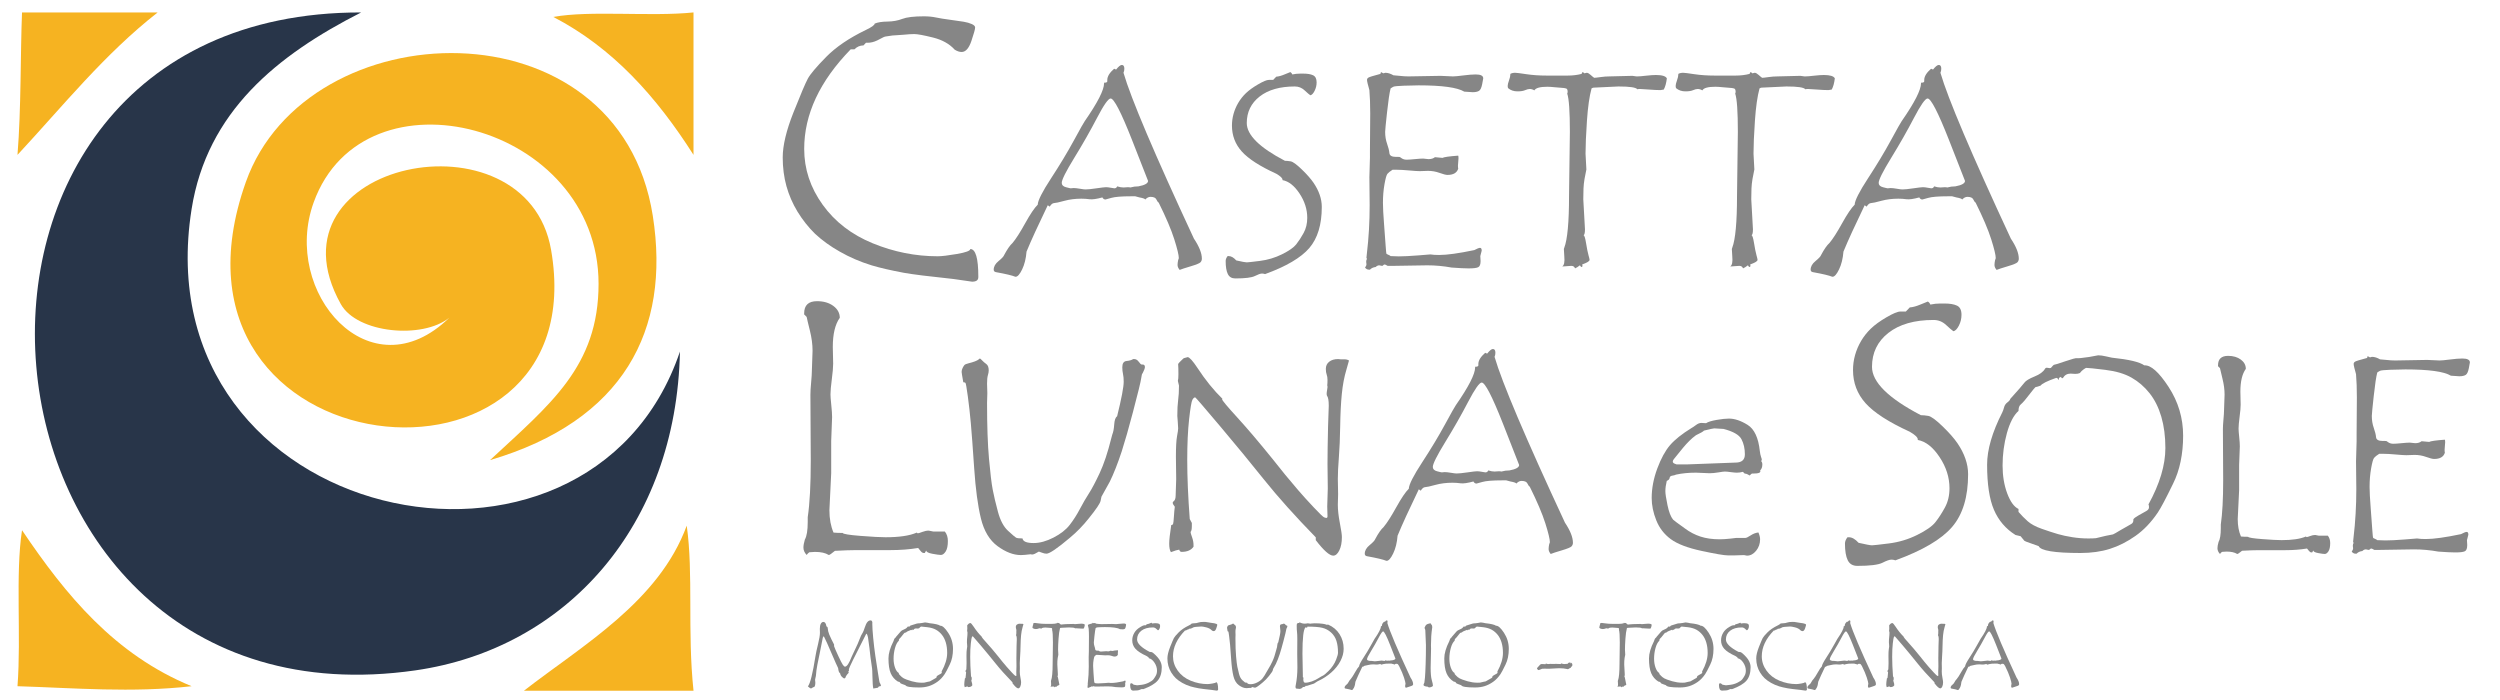 <?xml version="1.0" encoding="utf-8"?>
<!-- Generator: Adobe Illustrator 15.0.0, SVG Export Plug-In . SVG Version: 6.00 Build 0)  -->
<!DOCTYPE svg PUBLIC "-//W3C//DTD SVG 1.0//EN" "http://www.w3.org/TR/2001/REC-SVG-20010904/DTD/svg10.dtd">
<svg version="1.0" id="Livello_1" xmlns="http://www.w3.org/2000/svg" xmlns:xlink="http://www.w3.org/1999/xlink" x="0px" y="0px"
	 width="250px" height="70px" viewBox="0 0 250 70" enable-background="new 0 0 250 70" xml:space="preserve">
<g>
	<g>
		<path fill-rule="evenodd" clip-rule="evenodd" fill="#F6B321" d="M2.202,1.244c4.521,0,9.043,0,13.565,0
			c-5.329,4.167-9.444,9.323-14.018,14.244C2.123,10.887,2.037,5.305,2.202,1.244z"/>
		<path fill-rule="evenodd" clip-rule="evenodd" fill="#283549" d="M36.116,1.244c-8.42,4.276-15.415,9.937-16.957,19.67
			c-5.024,31.691,39.718,41.195,48.836,14.243c-0.363,17.453-11.394,29.716-26.453,31.88C-4.927,73.717-11.284,1.183,36.116,1.244z"
			/>
		<path fill-rule="evenodd" clip-rule="evenodd" fill="#F6B321" d="M55.333,1.695c3.68-0.678,9.715-0.007,14.018-0.452
			c0,4.748,0,9.496,0,14.244C65.651,9.679,61.288,4.786,55.333,1.695z"/>
		<path fill-rule="evenodd" clip-rule="evenodd" fill="#F6B321" d="M2.202,53.02c4.37,6.483,9.26,12.444,16.957,15.601
			c-5.967,0.679-11.771,0.173-17.41,0C2.134,63.579,1.523,57.48,2.202,53.02z"/>
		<path fill-rule="evenodd" clip-rule="evenodd" fill="#F6B321" d="M68.673,52.566c0.684,4.85,0.049,10.536,0.678,16.506
			c-5.652,0-11.305,0-16.957,0C58.247,64.525,65.882,60.178,68.673,52.566z"/>
		<path fill-rule="evenodd" clip-rule="evenodd" fill="#F6B321" d="M49.003,46.011c6.017-5.602,10.853-9.344,10.853-17.635
			c0-16.016-23.441-22.075-28.488-8.14c-3.265,9.014,5.651,19.256,13.566,11.531c-2.678,2.171-9.219,1.573-10.853-1.356
			c-7.979-14.304,18.559-19.631,21.027-5.426c4.63,26.659-40.891,22.417-30.523-6.783c6.108-17.204,37.302-18.28,40.697,3.391
			C67.075,33.041,62.343,42.079,49.003,46.011z"/>
	</g>
	<g>
		<path fill="#868686" d="M97.83,27.724c0,0.296-0.207,0.444-0.621,0.444l-1.846-0.266c-2.473-0.261-4.13-0.468-4.97-0.621
			c-1.325-0.249-2.402-0.497-3.23-0.746c-1.148-0.355-2.207-0.811-3.177-1.367c-0.946-0.532-1.774-1.13-2.484-1.792
			c-0.663-0.65-1.249-1.39-1.757-2.219c-0.485-0.804-0.852-1.65-1.1-2.538c-0.249-0.899-0.373-1.857-0.373-2.875
			c0-1.195,0.358-2.695,1.074-4.499s1.195-2.931,1.438-3.381c0.242-0.45,0.852-1.171,1.828-2.166
			c0.977-0.994,2.299-1.893,3.967-2.698c0.592-0.284,0.888-0.497,0.888-0.639c0.308-0.13,0.733-0.198,1.278-0.204
			c0.544-0.006,1.038-0.095,1.482-0.267c0.444-0.171,1.163-0.257,2.156-0.257c0.45,0,0.855,0.039,1.216,0.116
			c0.361,0.077,0.834,0.154,1.42,0.23c0.585,0.077,1.035,0.142,1.349,0.195s0.583,0.13,0.808,0.23
			c0.225,0.101,0.337,0.216,0.337,0.346c0,0.166-0.125,0.616-0.373,1.349c-0.249,0.734-0.574,1.1-0.977,1.1
			c-0.213,0-0.443-0.077-0.692-0.23c-0.521-0.58-1.246-0.985-2.174-1.216c-0.929-0.231-1.553-0.346-1.873-0.346
			c-0.26,0-0.633,0.024-1.118,0.071l-1.047,0.071c-0.142,0.012-0.266,0.03-0.373,0.053c-0.272,0.024-0.468,0.071-0.586,0.142
			c-0.213,0.118-0.408,0.219-0.585,0.302c-0.178,0.083-0.344,0.142-0.497,0.177c-0.154,0.036-0.302,0.053-0.444,0.053h-0.177
			l-0.249,0.266c-0.343,0-0.645,0.13-0.905,0.391h-0.373c-3.1,3.183-4.65,6.502-4.65,9.957c0,2.012,0.615,3.873,1.846,5.582
			c1.23,1.71,2.902,2.997,5.014,3.86c2.112,0.864,4.274,1.295,6.487,1.295c0.402,0,1.047-0.077,1.935-0.23
			c0.888-0.154,1.331-0.32,1.331-0.497c0.533,0.012,0.799,0.929,0.799,2.751V27.724z"/>
		<path fill="#868686" d="M112.349,7.277c0.747,2.57,3.094,8.098,7.042,16.584c0.531,0.792,0.796,1.462,0.796,2.012
			c0,0.131-0.044,0.247-0.133,0.35s-0.415,0.237-0.978,0.405c-0.563,0.168-0.934,0.289-1.11,0.363
			c-0.14-0.167-0.21-0.331-0.21-0.489c0-0.14,0.019-0.298,0.056-0.475l0.07-0.209c0-0.307-0.152-0.94-0.456-1.899
			c-0.304-0.959-0.823-2.179-1.559-3.661c-0.075-0.038-0.151-0.142-0.23-0.314c-0.079-0.173-0.277-0.259-0.593-0.259
			c-0.177,0-0.349,0.088-0.517,0.266c-0.028-0.075-0.224-0.145-0.586-0.21l-0.419-0.112h-0.419c-0.95,0-1.609,0.054-1.977,0.161
			c-0.368,0.107-0.561,0.161-0.58,0.161c-0.13,0-0.233-0.07-0.308-0.209c-0.577,0.159-1.003,0.219-1.278,0.182
			c-0.275-0.037-0.547-0.056-0.817-0.056c-0.615,0-1.185,0.072-1.711,0.216c-0.526,0.145-0.866,0.219-1.02,0.224
			c-0.153,0.005-0.3,0.124-0.439,0.356l-0.196-0.14c-0.95,1.965-1.658,3.511-2.123,4.638c-0.056,0.698-0.203,1.292-0.44,1.781
			c-0.237,0.489-0.454,0.733-0.649,0.733h-0.028c-0.317-0.13-0.964-0.284-1.942-0.461c-0.149-0.028-0.224-0.112-0.224-0.251
			c0-0.307,0.163-0.594,0.489-0.859c0.326-0.265,0.512-0.468,0.559-0.607c0.307-0.578,0.586-0.978,0.838-1.202
			c0.336-0.4,0.758-1.059,1.266-1.976c0.508-0.917,0.925-1.534,1.252-1.851c0.009-0.41,0.454-1.29,1.335-2.64
			s1.644-2.616,2.287-3.799c0.644-1.182,1.002-1.82,1.077-1.913c1.29-1.855,1.934-3.118,1.934-3.789V8.271
			c0.214,0,0.321-0.047,0.321-0.14v-0.14c0-0.345,0.228-0.718,0.685-1.119l0.196,0.084c0.242-0.308,0.433-0.461,0.573-0.461
			c0.167,0,0.251,0.126,0.251,0.377C112.433,7.021,112.405,7.156,112.349,7.277z M113.032,18.748c0.26-0.075,0.53-0.112,0.81-0.112
			c0.642-0.121,0.964-0.303,0.964-0.545c0-0.019-0.541-1.397-1.62-4.136c-1.08-2.738-1.787-4.107-2.122-4.107
			c-0.233,0-0.687,0.647-1.362,1.942c-0.675,1.295-1.432,2.625-2.271,3.989c-0.838,1.365-1.257,2.201-1.257,2.508
			c0,0.215,0.139,0.359,0.419,0.433c0.279,0.075,0.442,0.112,0.489,0.112l0.266-0.028c0.158,0,0.373,0.023,0.643,0.07
			c0.27,0.047,0.456,0.07,0.559,0.07c0.223,0,0.589-0.037,1.096-0.112c0.508-0.074,0.827-0.112,0.957-0.112s0.289,0.019,0.475,0.056
			c0.186,0.037,0.307,0.056,0.363,0.056c0.13,0,0.223-0.065,0.279-0.195c0.233,0.075,0.442,0.112,0.629,0.112l0.433-0.028
			C112.882,18.72,112.966,18.729,113.032,18.748z"/>
		<path fill="#868686" d="M131.035,9.527c-0.103-0.065-0.293-0.228-0.573-0.489s-0.605-0.391-0.978-0.391
			c-1.49,0-2.664,0.335-3.521,1.005c-0.857,0.67-1.286,1.555-1.286,2.653c0.001,1.191,1.272,2.45,3.814,3.775
			c0.167,0,0.361,0.019,0.58,0.056c0.219,0.038,0.587,0.305,1.104,0.803c0.517,0.499,0.91,0.946,1.18,1.341
			c0.27,0.396,0.475,0.796,0.615,1.202s0.209,0.808,0.209,1.208c0,1.77-0.415,3.139-1.243,4.107
			c-0.829,0.969-2.305,1.84-4.429,2.613c-0.112-0.038-0.214-0.056-0.308-0.056c-0.149,0-0.384,0.082-0.706,0.245
			s-0.976,0.245-1.963,0.245c-0.354,0-0.603-0.147-0.748-0.44c-0.145-0.293-0.216-0.729-0.216-1.306
			c0-0.158,0.065-0.321,0.195-0.489h0.112c0.242,0,0.494,0.145,0.754,0.433c0.568,0.13,0.917,0.195,1.048,0.195
			c0.103,0,0.542-0.048,1.32-0.146c0.778-0.098,1.514-0.318,2.208-0.663c0.694-0.344,1.167-0.675,1.418-0.992
			c0.251-0.316,0.499-0.695,0.741-1.138s0.363-0.947,0.363-1.515c0-0.847-0.259-1.659-0.776-2.437
			c-0.517-0.777-1.083-1.222-1.699-1.333V17.97c0-0.158-0.21-0.358-0.629-0.6c-1.638-0.749-2.785-1.488-3.441-2.22
			c-0.657-0.731-0.985-1.595-0.985-2.592c0-0.4,0.054-0.792,0.161-1.173c0.107-0.382,0.263-0.748,0.468-1.097
			c0.205-0.35,0.458-0.671,0.761-0.964s0.71-0.589,1.223-0.887c0.512-0.298,0.871-0.447,1.076-0.447h0.433
			c0.028-0.019,0.13-0.126,0.308-0.321c0.242-0.019,0.517-0.093,0.824-0.224c0.307-0.13,0.503-0.209,0.587-0.238
			c0.093,0.056,0.158,0.135,0.195,0.238c0.261-0.056,0.526-0.084,0.796-0.084h0.293c0.428,0,0.759,0.056,0.992,0.168
			c0.233,0.111,0.35,0.349,0.35,0.712c0,0.298-0.068,0.58-0.203,0.845C131.326,9.353,131.184,9.499,131.035,9.527z"/>
		<path fill="#868686" d="M139.341,7.529c0.093,0,0.3,0.019,0.621,0.056s0.617,0.056,0.888,0.056l3.199-0.056l1.243,0.056
			c0.195,0,0.545-0.032,1.048-0.098c0.503-0.065,0.913-0.098,1.229-0.098c0.503,0,0.755,0.13,0.755,0.391
			c0,0.019-0.035,0.209-0.105,0.573c-0.069,0.363-0.177,0.589-0.32,0.678c-0.145,0.088-0.355,0.133-0.635,0.133
			c-0.074,0-0.354-0.019-0.837-0.056c-0.698-0.419-2.219-0.628-4.562-0.628c-0.409,0-0.907,0.012-1.493,0.035
			c-0.586,0.023-0.925,0.056-1.019,0.098c-0.093,0.042-0.19,0.101-0.293,0.175c-0.111,0.438-0.23,1.234-0.355,2.389
			c-0.126,1.155-0.189,1.807-0.189,1.956c0,0.428,0.065,0.827,0.195,1.194c0.131,0.368,0.207,0.678,0.23,0.929
			s0.244,0.377,0.662,0.377h0.224c0.102,0,0.162,0.01,0.181,0.028c0,0.009,0.065,0.054,0.195,0.133s0.283,0.119,0.46,0.119
			s0.451-0.019,0.823-0.056c0.372-0.037,0.65-0.056,0.837-0.056c0.046,0,0.13,0.009,0.251,0.028c0.12,0.019,0.214,0.028,0.278,0.028
			c0.27,0,0.483-0.065,0.642-0.195l0.753,0.07c0.158-0.084,0.684-0.158,1.576-0.224c0.019,0.056,0.027,0.145,0.027,0.266
			c0,0.083-0.009,0.207-0.027,0.37s-0.028,0.286-0.028,0.37c0,0.14,0.01,0.238,0.028,0.293c-0.131,0.419-0.488,0.629-1.074,0.629
			c-0.158,0-0.423-0.068-0.795-0.203c-0.372-0.135-0.758-0.203-1.157-0.203l-0.822,0.028c-0.205,0-0.563-0.023-1.074-0.07
			c-0.512-0.046-0.925-0.07-1.241-0.07h-0.404c-0.251,0.158-0.423,0.296-0.517,0.412c-0.093,0.117-0.19,0.466-0.293,1.048
			c-0.102,0.582-0.152,1.199-0.152,1.851c0,0.466,0.037,1.176,0.111,2.131s0.128,1.683,0.161,2.187
			c0.032,0.503,0.063,0.766,0.09,0.789c0.028,0.023,0.091,0.054,0.188,0.091c0.098,0.038,0.17,0.079,0.217,0.126l0.822,0.028
			c0.466,0,1.112-0.033,1.939-0.098l1.214-0.098l0.391,0.042c0.121,0.009,0.284,0.014,0.488,0.014c0.791,0,1.963-0.163,3.516-0.489
			c0.279-0.149,0.47-0.224,0.572-0.224c0.111,0,0.167,0.093,0.167,0.28l-0.14,0.545l0.028,0.489c0,0.335-0.079,0.543-0.237,0.622
			c-0.159,0.079-0.48,0.119-0.965,0.119c-0.354,0-0.917-0.028-1.69-0.084c-0.819-0.149-1.63-0.224-2.431-0.224l-3.493,0.056h-0.475
			c-0.158-0.093-0.256-0.14-0.293-0.14c-0.065,0-0.119,0.028-0.161,0.084c-0.042,0.056-0.104,0.07-0.188,0.042
			s-0.149-0.042-0.195-0.042c-0.131,0-0.252,0.056-0.363,0.167c-0.243,0.028-0.434,0.117-0.573,0.266h-0.098
			c-0.158,0-0.289-0.07-0.392-0.209c0.094-0.121,0.14-0.233,0.14-0.335l-0.027-0.237c0-0.121,0.027-0.224,0.084-0.308
			c-0.038-0.019-0.057-0.056-0.057-0.112c0-0.046,0.015-0.182,0.042-0.405c0.187-1.565,0.279-3.176,0.279-4.834l-0.027-2.809
			l0.056-1.97V15.06l0.028-3.703c0-0.903-0.028-1.686-0.084-2.347c-0.158-0.55-0.237-0.89-0.237-1.02c0-0.093,0.046-0.17,0.14-0.23
			c0.093-0.061,0.493-0.184,1.201-0.371l0.056-0.182l0.237,0.126l0.196-0.056C138.781,7.278,139.052,7.361,139.341,7.529z"/>
		<path fill="#868686" d="M166.685,7.836c-0.056,0.466-0.158,0.838-0.308,1.118c-0.196,0.038-0.304,0.056-0.322,0.056
			c-0.326,0-0.714-0.019-1.161-0.056c-0.448-0.037-0.747-0.056-0.896-0.056c-0.121,0-0.21,0.009-0.266,0.028
			c-0.14-0.187-0.77-0.279-1.89-0.279l-2.352,0.111h-0.084c-0.084,0-0.168,0.028-0.252,0.084c-0.214,0.782-0.368,1.863-0.461,3.241
			c-0.093,1.379-0.14,2.473-0.14,3.283l0.084,1.579l-0.188,0.964c-0.053,0.317-0.087,0.631-0.1,0.943
			c-0.014,0.313-0.021,0.668-0.021,1.069l0.168,3.004c0,0.354-0.047,0.554-0.14,0.601c0.084,0.01,0.167,0.275,0.251,0.796
			c0.084,0.522,0.163,0.915,0.237,1.181c0.075,0.266,0.112,0.426,0.112,0.482c0,0.131-0.247,0.284-0.74,0.461
			c0.019,0.028,0.027,0.075,0.027,0.14c0,0.074-0.027,0.111-0.084,0.111c-0.056,0-0.111-0.056-0.167-0.167
			c-0.187,0.149-0.35,0.251-0.489,0.308c-0.056-0.168-0.182-0.251-0.377-0.251c-0.094,0-0.229,0.009-0.405,0.028
			s-0.308,0.028-0.392,0.028h-0.111c0.195-0.103,0.266-0.447,0.209-1.034c-0.027-0.308-0.041-0.545-0.041-0.713
			c0-0.009,0.014-0.051,0.041-0.125c0.317-0.829,0.476-2.562,0.476-5.197l0.084-6.385c0-2.04-0.089-3.316-0.266-3.828
			c0.027-0.056,0.042-0.121,0.042-0.196c0-0.102-0.019-0.184-0.056-0.244c-0.038-0.061-0.141-0.1-0.308-0.119l-0.839-0.07
			c-0.382-0.037-0.651-0.056-0.81-0.056c-0.746,0-1.184,0.121-1.313,0.363c-0.158-0.093-0.313-0.14-0.461-0.14
			c-0.131,0-0.287,0.04-0.469,0.119s-0.435,0.119-0.761,0.119c-0.373,0-0.685-0.107-0.937-0.321
			c-0.027-0.056-0.042-0.13-0.042-0.224c0-0.121,0.044-0.305,0.133-0.552c0.089-0.247,0.133-0.445,0.133-0.594V7.389
			c0.131-0.074,0.294-0.111,0.489-0.111c0.121,0,0.491,0.046,1.11,0.14s1.297,0.14,2.033,0.14h2.096
			c0.503,0,0.969-0.056,1.396-0.168l0.084-0.182c0.112,0.038,0.177,0.08,0.196,0.126l0.237-0.056c0.103,0,0.23,0.07,0.384,0.209
			c0.154,0.14,0.272,0.237,0.356,0.293c0.093,0,0.303-0.023,0.629-0.07c0.326-0.047,0.633-0.07,0.922-0.07l2.277-0.056l0.405,0.056
			h0.111c0.158,0,0.44-0.023,0.846-0.07c0.405-0.046,0.733-0.07,0.984-0.07C166.21,7.501,166.573,7.613,166.685,7.836z"/>
		<path fill="#868686" d="M183.483,7.836c-0.056,0.466-0.158,0.838-0.308,1.118c-0.196,0.038-0.304,0.056-0.322,0.056
			c-0.326,0-0.714-0.019-1.161-0.056c-0.448-0.037-0.747-0.056-0.896-0.056c-0.121,0-0.21,0.009-0.266,0.028
			c-0.14-0.187-0.77-0.279-1.89-0.279l-2.352,0.111h-0.084c-0.084,0-0.168,0.028-0.252,0.084c-0.214,0.782-0.368,1.863-0.461,3.241
			c-0.093,1.379-0.14,2.473-0.14,3.283l0.084,1.579l-0.188,0.964c-0.053,0.317-0.087,0.631-0.1,0.943
			c-0.014,0.313-0.021,0.668-0.021,1.069l0.168,3.004c0,0.354-0.047,0.554-0.14,0.601c0.084,0.01,0.167,0.275,0.251,0.796
			c0.084,0.522,0.163,0.915,0.237,1.181c0.075,0.266,0.112,0.426,0.112,0.482c0,0.131-0.247,0.284-0.74,0.461
			c0.019,0.028,0.027,0.075,0.027,0.14c0,0.074-0.027,0.111-0.084,0.111c-0.056,0-0.111-0.056-0.167-0.167
			c-0.187,0.149-0.35,0.251-0.489,0.308c-0.056-0.168-0.182-0.251-0.377-0.251c-0.094,0-0.229,0.009-0.405,0.028
			s-0.308,0.028-0.392,0.028h-0.111c0.195-0.103,0.266-0.447,0.209-1.034c-0.027-0.308-0.041-0.545-0.041-0.713
			c0-0.009,0.014-0.051,0.041-0.125c0.317-0.829,0.476-2.562,0.476-5.197l0.084-6.385c0-2.04-0.089-3.316-0.266-3.828
			c0.027-0.056,0.042-0.121,0.042-0.196c0-0.102-0.019-0.184-0.056-0.244c-0.038-0.061-0.141-0.1-0.308-0.119l-0.839-0.07
			c-0.382-0.037-0.651-0.056-0.81-0.056c-0.746,0-1.184,0.121-1.313,0.363c-0.158-0.093-0.313-0.14-0.461-0.14
			c-0.131,0-0.287,0.04-0.469,0.119s-0.435,0.119-0.761,0.119c-0.373,0-0.685-0.107-0.937-0.321
			c-0.027-0.056-0.042-0.13-0.042-0.224c0-0.121,0.044-0.305,0.133-0.552c0.089-0.247,0.133-0.445,0.133-0.594V7.389
			c0.131-0.074,0.294-0.111,0.489-0.111c0.121,0,0.491,0.046,1.11,0.14s1.297,0.14,2.033,0.14h2.096
			c0.503,0,0.969-0.056,1.396-0.168l0.084-0.182c0.112,0.038,0.177,0.08,0.196,0.126l0.237-0.056c0.103,0,0.23,0.07,0.384,0.209
			c0.154,0.14,0.272,0.237,0.356,0.293c0.093,0,0.303-0.023,0.629-0.07c0.326-0.047,0.633-0.07,0.922-0.07l2.277-0.056l0.405,0.056
			h0.111c0.158,0,0.44-0.023,0.846-0.07c0.405-0.046,0.733-0.07,0.984-0.07C183.009,7.501,183.372,7.613,183.483,7.836z"/>
		<path fill="#868686" d="M194.043,7.277c0.746,2.57,3.094,8.098,7.041,16.584c0.531,0.792,0.796,1.462,0.796,2.012
			c0,0.131-0.044,0.247-0.132,0.35c-0.089,0.103-0.415,0.237-0.979,0.405c-0.563,0.168-0.934,0.289-1.11,0.363
			c-0.14-0.167-0.21-0.331-0.21-0.489c0-0.14,0.019-0.298,0.056-0.475l0.07-0.209c0-0.307-0.152-0.94-0.456-1.899
			s-0.823-2.179-1.559-3.661c-0.074-0.038-0.151-0.142-0.23-0.314c-0.079-0.173-0.277-0.259-0.594-0.259
			c-0.177,0-0.349,0.088-0.517,0.266c-0.027-0.075-0.224-0.145-0.587-0.21l-0.419-0.112h-0.419c-0.95,0-1.608,0.054-1.977,0.161
			c-0.368,0.107-0.562,0.161-0.58,0.161c-0.13,0-0.232-0.07-0.307-0.209c-0.578,0.159-1.004,0.219-1.278,0.182
			c-0.274-0.037-0.547-0.056-0.817-0.056c-0.614,0-1.185,0.072-1.711,0.216c-0.526,0.145-0.866,0.219-1.02,0.224
			c-0.154,0.005-0.301,0.124-0.44,0.356l-0.195-0.14c-0.95,1.965-1.658,3.511-2.123,4.638c-0.056,0.698-0.203,1.292-0.44,1.781
			s-0.454,0.733-0.649,0.733h-0.028c-0.316-0.13-0.964-0.284-1.941-0.461c-0.149-0.028-0.224-0.112-0.224-0.251
			c0-0.307,0.163-0.594,0.489-0.859c0.325-0.265,0.512-0.468,0.559-0.607c0.308-0.578,0.587-0.978,0.838-1.202
			c0.336-0.4,0.758-1.059,1.266-1.976c0.509-0.917,0.926-1.534,1.252-1.851c0.01-0.41,0.455-1.29,1.336-2.64
			s1.644-2.616,2.287-3.799c0.643-1.182,1.002-1.82,1.077-1.913c1.289-1.855,1.934-3.118,1.934-3.789V8.271
			c0.214,0,0.321-0.047,0.321-0.14v-0.14c0-0.345,0.229-0.718,0.685-1.119l0.195,0.084c0.242-0.308,0.434-0.461,0.573-0.461
			c0.168,0,0.251,0.126,0.251,0.377C194.126,7.021,194.099,7.156,194.043,7.277z M194.726,18.748c0.261-0.075,0.53-0.112,0.81-0.112
			c0.643-0.121,0.964-0.303,0.964-0.545c0-0.019-0.54-1.397-1.619-4.136c-1.08-2.738-1.787-4.107-2.123-4.107
			c-0.232,0-0.687,0.647-1.362,1.942c-0.675,1.295-1.432,2.625-2.271,3.989c-0.838,1.365-1.257,2.201-1.257,2.508
			c0,0.215,0.14,0.359,0.419,0.433c0.279,0.075,0.442,0.112,0.489,0.112l0.265-0.028c0.158,0,0.373,0.023,0.643,0.07
			c0.271,0.047,0.456,0.07,0.56,0.07c0.223,0,0.588-0.037,1.096-0.112c0.508-0.074,0.826-0.112,0.957-0.112
			c0.13,0,0.288,0.019,0.475,0.056s0.308,0.056,0.363,0.056c0.131,0,0.224-0.065,0.279-0.195c0.233,0.075,0.442,0.112,0.629,0.112
			l0.433-0.028C194.576,18.72,194.66,18.729,194.726,18.748z"/>
		<path fill="#868686" d="M94.482,53.15c0.203,0.251,0.305,0.567,0.305,0.949c0,0.477-0.075,0.829-0.224,1.056
			c-0.149,0.227-0.307,0.34-0.474,0.34c-0.155,0-0.438-0.039-0.85-0.116c-0.412-0.078-0.618-0.188-0.618-0.331l-0.143,0.251H92.37
			c-0.107,0-0.218-0.075-0.331-0.225c-0.113-0.148-0.188-0.241-0.224-0.277c-0.847,0.144-1.79,0.215-2.828,0.215h-3.4
			c-0.49,0-1.188,0.024-2.094,0.072c-0.334,0.274-0.531,0.411-0.591,0.411h-0.036c-0.322-0.203-0.776-0.304-1.36-0.304l-0.572,0.035
			c-0.084,0.048-0.173,0.138-0.269,0.269c-0.215-0.227-0.322-0.471-0.322-0.733c0-0.215,0.047-0.483,0.143-0.806
			c0.191-0.334,0.287-0.925,0.287-1.771v-0.466c0.203-1.372,0.304-3.257,0.304-5.655l-0.036-6.586c0-0.299,0.024-0.707,0.072-1.227
			c0.047-0.519,0.072-0.892,0.072-1.118l0.071-2.059c0-0.632-0.089-1.306-0.268-2.022c-0.179-0.716-0.287-1.169-0.322-1.36
			l-0.25-0.25v-0.107c0-0.812,0.429-1.217,1.289-1.217c0.656,0,1.199,0.159,1.628,0.475s0.645,0.713,0.645,1.19
			c-0.465,0.645-0.698,1.617-0.698,2.917l0.036,1.665c0,0.357-0.045,0.877-0.134,1.557c-0.09,0.681-0.134,1.188-0.134,1.521
			c0,0.203,0.027,0.558,0.081,1.064c0.054,0.508,0.081,0.91,0.081,1.209l-0.09,2.38v3.222l-0.179,3.704
			c0,0.859,0.137,1.605,0.412,2.237c0.262,0.024,0.566,0.036,0.913,0.036c0.048,0.107,0.647,0.206,1.799,0.295
			c1.151,0.09,1.983,0.135,2.497,0.135c1.372,0,2.41-0.155,3.114-0.466c0.047,0.048,0.083,0.072,0.107,0.072
			c0.06,0,0.206-0.045,0.438-0.135c0.232-0.089,0.45-0.134,0.653-0.134l0.447,0.089H94.482z"/>
		<path fill="#868686" d="M113.318,35.907h0.112c0.167,0,0.316,0.091,0.447,0.272c0.13,0.182,0.228,0.272,0.293,0.272h0.083
			c0.158,0,0.238,0.084,0.238,0.252c0,0.121-0.077,0.33-0.23,0.628c-0.054,0.02-0.099,0.173-0.135,0.462
			c-0.045,0.354-0.324,1.499-0.836,3.437c-0.419,1.593-0.792,2.896-1.118,3.912c-0.4,1.211-0.796,2.217-1.188,3.018l-0.838,1.509
			c-0.037,0.131-0.065,0.266-0.084,0.405c-0.046,0.251-0.433,0.829-1.16,1.732c-0.586,0.745-1.229,1.406-1.928,1.983
			c-1.248,1.053-2.021,1.579-2.319,1.579c-0.14,0-0.291-0.032-0.454-0.098s-0.268-0.103-0.314-0.112
			c-0.316,0.196-0.536,0.294-0.656,0.294c-0.065,0-0.117-0.01-0.154-0.028c-0.457,0.057-0.787,0.084-0.992,0.084
			c-0.736,0-1.509-0.296-2.319-0.887c-0.811-0.592-1.369-1.521-1.677-2.787c-0.307-1.267-0.531-2.935-0.67-5.002
			c-0.14-2.068-0.251-3.569-0.335-4.506s-0.184-1.832-0.3-2.689c-0.117-0.856-0.196-1.307-0.238-1.349
			c-0.042-0.042-0.114-0.063-0.216-0.063c-0.112-0.614-0.167-0.959-0.167-1.034c0-0.13,0.032-0.261,0.098-0.391
			c0.065-0.131,0.125-0.229,0.182-0.294c0.056-0.064,0.2-0.125,0.433-0.182c0.232-0.056,0.44-0.118,0.622-0.188
			c0.182-0.069,0.305-0.135,0.37-0.195c0.065-0.061,0.107-0.091,0.126-0.091c0.028,0,0.1,0.063,0.216,0.188
			c0.117,0.126,0.256,0.247,0.419,0.363c0.163,0.116,0.244,0.333,0.244,0.649c0,0.131-0.028,0.287-0.083,0.469
			c-0.056,0.182-0.084,0.463-0.084,0.845l0.028,0.95l-0.028,0.992c0,2.282,0.065,4.143,0.195,5.581
			c0.13,1.439,0.253,2.464,0.37,3.074c0.116,0.609,0.291,1.348,0.523,2.214c0.232,0.866,0.57,1.502,1.012,1.907
			s0.709,0.634,0.802,0.685c0.093,0.051,0.307,0.077,0.642,0.077c0.046,0.307,0.419,0.461,1.117,0.461
			c0.614,0,1.274-0.182,1.982-0.545c0.707-0.363,1.247-0.785,1.619-1.265c0.373-0.479,0.712-1.011,1.019-1.593
			s0.609-1.104,0.907-1.564s0.656-1.139,1.075-2.033c0.418-0.894,0.805-2.054,1.159-3.479l0.097-0.363
			c0.103-0.242,0.167-0.58,0.196-1.013c0.028-0.434,0.125-0.71,0.293-0.832c0.438-1.77,0.656-2.92,0.656-3.45
			c0-0.308-0.023-0.563-0.07-0.769c-0.046-0.205-0.07-0.429-0.07-0.671c0-0.391,0.142-0.601,0.426-0.629
			C112.938,36.075,113.16,36.01,113.318,35.907z"/>
		<path fill="#868686" d="M134.9,36.047l-0.252,0.895c-0.223,0.735-0.379,1.558-0.468,2.466s-0.142,1.97-0.16,3.186
			c-0.02,1.215-0.063,2.263-0.133,3.144c-0.07,0.88-0.104,1.6-0.104,2.158l0.028,1.522l-0.028,1.048
			c0,0.531,0.067,1.146,0.203,1.845c0.135,0.698,0.202,1.164,0.202,1.397c0,0.54-0.086,0.984-0.258,1.334s-0.375,0.523-0.607,0.523
			c-0.373,0-0.955-0.517-1.747-1.55v-0.28c-2.068-2.123-3.786-4.039-5.153-5.748c-1.367-1.71-2.85-3.512-4.449-5.407
			c-1.6-1.896-2.418-2.844-2.455-2.844c-0.093,0-0.187,0.082-0.279,0.244c-0.093,0.163-0.203,0.809-0.329,1.936
			c-0.125,1.127-0.188,2.482-0.188,4.065c0,1.742,0.084,3.717,0.251,5.924l0.209,0.392v0.321c0,0.307-0.042,0.498-0.125,0.572v0.028
			c0,0.065,0.049,0.232,0.146,0.503c0.098,0.271,0.147,0.531,0.147,0.782v0.168c-0.236,0.345-0.632,0.517-1.188,0.517
			c-0.123,0-0.203-0.074-0.24-0.224c-0.17,0.019-0.448,0.103-0.834,0.252c-0.113-0.177-0.169-0.461-0.169-0.853
			c0-0.363,0.067-0.982,0.202-1.858c0.096,0,0.159-0.042,0.188-0.126c0.029-0.083,0.055-0.318,0.079-0.705
			c0.023-0.387,0.053-0.72,0.091-0.999c-0.14-0.168-0.21-0.303-0.21-0.405l0.028-0.084c0.177-0.111,0.265-0.312,0.265-0.601
			l0.056-1.662l-0.028-2.235c0-0.979,0.037-1.665,0.112-2.062c0.075-0.396,0.112-0.658,0.112-0.789c0-0.148-0.014-0.384-0.042-0.705
			c-0.028-0.321-0.042-0.501-0.042-0.538c0-0.652,0.028-1.179,0.083-1.579c0.056-0.4,0.084-0.885,0.084-1.453l-0.112-0.475
			c0.037-0.103,0.056-0.326,0.056-0.671c0-0.428-0.009-0.769-0.028-1.02c0.065-0.093,0.15-0.188,0.253-0.286
			c0.103-0.099,0.178-0.17,0.225-0.217c0.046-0.047,0.082-0.072,0.105-0.077s0.147-0.039,0.372-0.104
			c0.187,0.019,0.51,0.376,0.969,1.071c0.805,1.225,1.64,2.256,2.504,3.096c-0.019,0-0.027,0.019-0.027,0.056
			c0,0.103,0.504,0.707,1.513,1.812c1.009,1.105,2.188,2.492,3.536,4.161l1.255,1.567c0.437,0.531,0.875,1.051,1.312,1.559
			c0.438,0.508,0.953,1.076,1.544,1.704c0.591,0.629,0.938,0.962,1.041,0.999c0.102,0.038,0.177,0.057,0.224,0.057
			c0.074,0,0.111-0.061,0.111-0.182l-0.028-0.965l0.056-1.802l-0.028-2.431c0-0.95,0.019-2.213,0.056-3.786l0.07-2.054
			c0-0.531-0.061-0.866-0.182-1.007c-0.019-0.056-0.028-0.12-0.028-0.195c0-0.093,0.014-0.212,0.042-0.356
			c0.028-0.144,0.042-0.244,0.042-0.3c0-0.084-0.009-0.145-0.028-0.182c0.019-0.121,0.028-0.303,0.028-0.545
			c0-0.205-0.028-0.382-0.083-0.531c-0.056-0.148-0.084-0.34-0.084-0.572c0-0.299,0.112-0.536,0.335-0.713s0.521-0.266,0.894-0.266
			l0.293,0.028h0.42C134.644,35.936,134.77,35.973,134.9,36.047z"/>
		<path fill="#868686" d="M149.456,35.684c0.746,2.57,3.094,8.098,7.041,16.584c0.531,0.792,0.796,1.462,0.796,2.012
			c0,0.131-0.044,0.247-0.132,0.35c-0.089,0.103-0.415,0.237-0.979,0.405c-0.563,0.167-0.934,0.288-1.11,0.363
			c-0.14-0.168-0.21-0.331-0.21-0.489c0-0.14,0.019-0.298,0.056-0.475l0.07-0.21c0-0.307-0.152-0.939-0.456-1.899
			c-0.304-0.959-0.823-2.179-1.559-3.661c-0.074-0.037-0.151-0.142-0.23-0.314c-0.079-0.172-0.277-0.259-0.594-0.259
			c-0.177,0-0.349,0.089-0.517,0.266c-0.027-0.074-0.224-0.144-0.587-0.209l-0.419-0.112h-0.419c-0.95,0-1.608,0.054-1.977,0.161
			c-0.368,0.106-0.562,0.16-0.58,0.16c-0.13,0-0.232-0.069-0.307-0.209c-0.578,0.158-1.004,0.219-1.278,0.182
			s-0.547-0.057-0.817-0.057c-0.614,0-1.185,0.072-1.711,0.217s-0.866,0.219-1.02,0.224c-0.154,0.005-0.301,0.124-0.44,0.356
			l-0.195-0.14c-0.95,1.965-1.658,3.511-2.123,4.638c-0.056,0.699-0.203,1.293-0.44,1.782c-0.237,0.488-0.454,0.733-0.649,0.733
			h-0.028c-0.316-0.131-0.964-0.284-1.941-0.461c-0.149-0.028-0.224-0.112-0.224-0.252c0-0.308,0.163-0.594,0.489-0.859
			c0.325-0.266,0.512-0.468,0.559-0.607c0.308-0.577,0.587-0.979,0.838-1.201c0.336-0.4,0.758-1.06,1.266-1.977
			c0.509-0.917,0.926-1.534,1.252-1.851c0.01-0.409,0.455-1.29,1.336-2.64s1.644-2.616,2.287-3.799
			c0.643-1.183,1.002-1.82,1.077-1.913c1.289-1.855,1.934-3.118,1.934-3.789v-0.057c0.214,0,0.321-0.046,0.321-0.14v-0.14
			c0-0.345,0.229-0.718,0.685-1.118l0.195,0.084c0.242-0.308,0.434-0.462,0.573-0.462c0.168,0,0.251,0.126,0.251,0.377
			C149.539,35.428,149.512,35.563,149.456,35.684z M150.139,47.154c0.261-0.074,0.53-0.112,0.81-0.112
			c0.643-0.12,0.964-0.302,0.964-0.545c0-0.019-0.54-1.396-1.619-4.135c-1.08-2.738-1.787-4.107-2.123-4.107
			c-0.232,0-0.687,0.647-1.362,1.941c-0.675,1.295-1.432,2.625-2.271,3.989c-0.838,1.364-1.257,2.2-1.257,2.508
			c0,0.214,0.14,0.358,0.419,0.433c0.279,0.075,0.442,0.112,0.489,0.112l0.265-0.028c0.158,0,0.373,0.023,0.643,0.07
			c0.271,0.046,0.456,0.069,0.56,0.069c0.223,0,0.588-0.037,1.096-0.111c0.508-0.075,0.826-0.112,0.957-0.112
			c0.13,0,0.288,0.019,0.475,0.056c0.187,0.038,0.308,0.057,0.363,0.057c0.131,0,0.224-0.065,0.279-0.196
			c0.233,0.075,0.442,0.112,0.629,0.112l0.433-0.028C149.989,47.126,150.073,47.136,150.139,47.154z"/>
		<path fill="#868686" d="M176.121,46.12c0.075,0.075,0.112,0.182,0.112,0.321c0,0.271-0.075,0.471-0.224,0.601
			c0.019,0.01,0.027,0.038,0.027,0.084c0,0.149-0.2,0.224-0.601,0.224h-0.195c-0.056,0-0.111,0.033-0.168,0.098
			c-0.056,0.065-0.098,0.098-0.125,0.098c-0.01,0-0.054-0.027-0.133-0.083c-0.079-0.057-0.198-0.094-0.356-0.112l-0.168-0.168
			c-0.205,0.057-0.405,0.084-0.601,0.084c-0.149,0-0.356-0.019-0.622-0.056c-0.265-0.037-0.459-0.056-0.579-0.056
			c-0.103,0-0.319,0.027-0.65,0.084c-0.33,0.056-0.621,0.084-0.873,0.084l-1.369-0.057c-0.735,0-1.401,0.065-1.998,0.196
			c-0.083,0.046-0.207,0.081-0.37,0.104s-0.251,0.098-0.266,0.224c-0.014,0.126-0.109,0.226-0.286,0.3
			c-0.093,0.383-0.14,0.727-0.14,1.034c0,0.242,0.07,0.703,0.21,1.383c0.14,0.681,0.325,1.165,0.559,1.453
			c0.056,0.065,0.456,0.363,1.201,0.895c0.476,0.354,0.99,0.622,1.544,0.804c0.555,0.181,1.194,0.271,1.921,0.271
			c0.289,0,0.647-0.022,1.076-0.069l0.587-0.07h0.908c0.093,0,0.268-0.083,0.523-0.251s0.515-0.266,0.775-0.294
			c0.112,0.262,0.168,0.489,0.168,0.685c0,0.438-0.133,0.82-0.398,1.146c-0.266,0.325-0.57,0.488-0.915,0.488l-0.293-0.056
			l-0.881,0.028h-0.754c-0.354,0-1.225-0.149-2.613-0.447c-1.388-0.298-2.412-0.689-3.073-1.174s-1.146-1.11-1.453-1.879
			s-0.461-1.511-0.461-2.229c0-0.969,0.187-1.953,0.559-2.955c0.373-1.001,0.797-1.778,1.271-2.333
			c0.476-0.554,1.197-1.129,2.166-1.726c0.093-0.046,0.234-0.142,0.426-0.286c0.19-0.145,0.375-0.217,0.552-0.217l0.461,0.028
			c0.196-0.131,0.547-0.24,1.055-0.328c0.508-0.089,0.92-0.133,1.237-0.133c0.567,0,1.189,0.209,1.864,0.628
			c0.676,0.42,1.083,1.295,1.223,2.627c0.028,0.233,0.067,0.422,0.119,0.566c0.051,0.145,0.077,0.226,0.077,0.244
			C176.178,45.98,176.158,46.046,176.121,46.12z M170.394,43.061c-0.057,0.084-0.321,0.237-0.797,0.461
			c-0.232,0.168-0.456,0.358-0.67,0.573c-0.215,0.214-0.425,0.444-0.629,0.691c-0.205,0.247-0.385,0.468-0.538,0.663
			c-0.153,0.196-0.272,0.343-0.356,0.44s-0.126,0.185-0.126,0.259c0,0.103,0.065,0.177,0.196,0.224l0.182,0.069h1.033l4.862-0.182
			c0.624,0,0.936-0.274,0.936-0.824c0-0.577-0.113-1.083-0.342-1.516c-0.229-0.434-0.827-0.775-1.795-1.027
			c-0.112,0-0.271-0.009-0.476-0.027s-0.354-0.028-0.447-0.028C171.344,42.837,170.999,42.912,170.394,43.061z"/>
		<path fill="#868686" d="M195.343,33.124c-0.132-0.083-0.376-0.292-0.734-0.626c-0.357-0.333-0.775-0.501-1.253-0.501
			c-1.909,0-3.412,0.429-4.51,1.288c-1.098,0.859-1.646,1.992-1.646,3.399c0.001,1.525,1.63,3.138,4.886,4.835
			c0.215,0,0.462,0.024,0.743,0.071c0.28,0.048,0.751,0.392,1.413,1.029c0.663,0.639,1.167,1.211,1.513,1.718
			c0.346,0.508,0.608,1.021,0.787,1.539c0.18,0.52,0.269,1.036,0.269,1.549c0,2.267-0.53,4.021-1.593,5.262
			c-1.062,1.241-2.953,2.356-5.673,3.347c-0.144-0.048-0.275-0.071-0.395-0.071c-0.19,0-0.492,0.104-0.903,0.313
			c-0.412,0.209-1.25,0.313-2.515,0.313c-0.453,0-0.772-0.188-0.957-0.563c-0.186-0.376-0.278-0.934-0.278-1.674
			c0-0.202,0.084-0.411,0.251-0.626h0.144c0.31,0,0.632,0.185,0.966,0.555c0.728,0.167,1.176,0.251,1.343,0.251
			c0.131,0,0.694-0.063,1.691-0.188c0.996-0.125,1.938-0.408,2.827-0.85c0.889-0.44,1.495-0.864,1.817-1.27
			c0.321-0.405,0.638-0.892,0.948-1.458c0.31-0.566,0.465-1.213,0.465-1.94c0-1.085-0.331-2.126-0.994-3.121
			c-0.662-0.996-1.388-1.565-2.176-1.709v-0.054c0-0.202-0.27-0.459-0.807-0.769c-2.098-0.959-3.566-1.907-4.408-2.844
			c-0.841-0.937-1.262-2.043-1.262-3.319c0-0.514,0.068-1.015,0.206-1.504c0.137-0.489,0.337-0.957,0.6-1.405
			c0.263-0.447,0.588-0.859,0.976-1.235c0.388-0.376,0.909-0.754,1.565-1.137c0.656-0.382,1.116-0.573,1.378-0.573h0.556
			c0.035-0.023,0.167-0.161,0.394-0.412c0.31-0.023,0.662-0.119,1.056-0.286s0.645-0.269,0.752-0.304
			c0.119,0.071,0.202,0.173,0.25,0.304c0.334-0.072,0.675-0.107,1.021-0.107h0.376c0.549,0,0.973,0.072,1.271,0.215
			s0.447,0.447,0.447,0.913c0,0.382-0.087,0.743-0.259,1.083C195.715,32.9,195.533,33.088,195.343,33.124z"/>
		<path fill="#868686" d="M214.429,36.536c0.651-0.047,1.462,0.673,2.431,2.158c0.969,1.486,1.453,3.113,1.453,4.883
			c0,0.904-0.084,1.761-0.252,2.571c-0.167,0.811-0.419,1.551-0.754,2.222c-0.718,1.48-1.226,2.439-1.523,2.878
			c-0.661,0.978-1.408,1.76-2.242,2.347s-1.686,1.018-2.557,1.292c-0.871,0.275-1.852,0.413-2.94,0.413
			c-2.59,0-3.982-0.229-4.178-0.686c-0.187-0.074-0.466-0.174-0.838-0.3c-0.373-0.126-0.573-0.207-0.602-0.244l-0.363-0.447
			c-0.326-0.084-0.498-0.126-0.517-0.126c-0.978-0.615-1.695-1.453-2.151-2.515c-0.457-1.062-0.685-2.566-0.685-4.513
			c0-1.5,0.508-3.246,1.522-5.239c0.065-0.131,0.124-0.296,0.175-0.496s0.163-0.365,0.335-0.496c0.173-0.13,0.268-0.246,0.287-0.35
			c0.791-0.875,1.259-1.413,1.403-1.613s0.482-0.407,1.014-0.622c0.53-0.214,0.88-0.47,1.048-0.768
			c0.056-0.094,0.137-0.128,0.244-0.105c0.107,0.023,0.188,0.035,0.244,0.035l0.112-0.028c0.064-0.083,0.133-0.16,0.202-0.23
			c0.07-0.069,0.121-0.1,0.154-0.091c0.032,0.01,0.389-0.102,1.068-0.335c0.68-0.232,1.073-0.338,1.181-0.314
			s0.51-0.016,1.209-0.118l0.907-0.168c0.215,0,0.471,0.035,0.769,0.104c0.298,0.07,0.498,0.114,0.601,0.133
			C212.892,35.944,213.972,36.201,214.429,36.536z M214.848,50.438c1.127-2.049,1.69-3.926,1.69-5.631
			c0-1.164-0.136-2.207-0.405-3.129c-0.271-0.923-0.661-1.707-1.174-2.354c-0.512-0.647-1.113-1.167-1.802-1.558
			c-0.689-0.392-1.567-0.652-2.634-0.782c-1.066-0.131-1.702-0.196-1.907-0.196c-0.028,0-0.111,0.05-0.251,0.147
			s-0.266,0.221-0.378,0.37c-0.121,0.056-0.274,0.084-0.461,0.084l-0.461-0.028c-0.345,0-0.601,0.145-0.769,0.434
			c-0.019,0.019-0.047,0.027-0.084,0.027c-0.046,0-0.083-0.046-0.111-0.14l-0.21,0.112v0.195c-0.027,0-0.061-0.032-0.098-0.098
			s-0.079-0.098-0.126-0.098h-0.056c-0.885,0.307-1.401,0.563-1.551,0.768c-0.224,0.084-0.396,0.136-0.517,0.154
			c-0.112,0.111-0.282,0.316-0.51,0.614c-0.229,0.299-0.415,0.533-0.56,0.706c-0.145,0.172-0.284,0.316-0.419,0.433
			c-0.135,0.117-0.202,0.324-0.202,0.622c-0.484,0.438-0.871,1.179-1.16,2.222c-0.288,1.043-0.433,2.123-0.433,3.241
			c0,1.024,0.153,1.951,0.461,2.78s0.685,1.351,1.132,1.564v0.293c0.288,0.336,0.596,0.647,0.922,0.937s0.801,0.543,1.425,0.762
			s1.153,0.391,1.586,0.517c0.434,0.126,0.917,0.23,1.453,0.314c0.535,0.084,1.068,0.126,1.6,0.126c0.316,0,0.568-0.01,0.755-0.028
			l0.991-0.237c0.298-0.065,0.536-0.112,0.713-0.14c0.065-0.019,0.312-0.158,0.74-0.419l1.006-0.573
			c0.093-0.047,0.163-0.098,0.21-0.153c0.056-0.075,0.084-0.158,0.084-0.252v-0.111c0.046-0.094,0.226-0.229,0.537-0.405
			c0.313-0.177,0.562-0.316,0.748-0.419s0.279-0.229,0.279-0.378C214.903,50.609,214.885,50.512,214.848,50.438z"/>
		<path fill="#868686" d="M232.783,53.567c0.158,0.195,0.237,0.442,0.237,0.74c0,0.372-0.059,0.647-0.175,0.824
			s-0.239,0.266-0.37,0.266c-0.121,0-0.342-0.03-0.663-0.091s-0.482-0.147-0.482-0.259l-0.111,0.195h-0.084
			c-0.084,0-0.17-0.058-0.259-0.175c-0.089-0.116-0.146-0.188-0.175-0.216c-0.661,0.111-1.396,0.167-2.207,0.167h-2.654
			c-0.383,0-0.928,0.02-1.635,0.057c-0.261,0.214-0.415,0.321-0.461,0.321h-0.028c-0.251-0.159-0.605-0.238-1.062-0.238
			l-0.447,0.028c-0.065,0.037-0.135,0.107-0.21,0.21c-0.167-0.178-0.251-0.368-0.251-0.573c0-0.168,0.037-0.377,0.111-0.629
			c0.149-0.261,0.224-0.722,0.224-1.383v-0.363c0.158-1.071,0.237-2.543,0.237-4.415l-0.027-5.142c0-0.232,0.019-0.552,0.056-0.957
			c0.037-0.404,0.056-0.695,0.056-0.873l0.056-1.606c0-0.493-0.069-1.02-0.209-1.579c-0.14-0.559-0.224-0.912-0.252-1.062
			l-0.195-0.195v-0.084c0-0.634,0.335-0.95,1.006-0.95c0.513,0,0.937,0.124,1.271,0.37c0.335,0.247,0.503,0.557,0.503,0.93
			c-0.363,0.503-0.545,1.262-0.545,2.277l0.028,1.299c0,0.279-0.035,0.685-0.105,1.216c-0.069,0.53-0.104,0.927-0.104,1.188
			c0,0.158,0.021,0.436,0.063,0.831c0.042,0.396,0.063,0.71,0.063,0.943l-0.07,1.857v2.516l-0.14,2.892
			c0,0.671,0.107,1.253,0.321,1.746c0.205,0.02,0.442,0.028,0.713,0.028c0.037,0.084,0.505,0.16,1.404,0.23
			c0.898,0.07,1.548,0.104,1.948,0.104c1.071,0,1.882-0.121,2.432-0.363c0.037,0.038,0.064,0.057,0.084,0.057
			c0.046,0,0.16-0.035,0.342-0.105c0.182-0.069,0.352-0.104,0.51-0.104l0.35,0.07H232.783z"/>
		<path fill="#868686" d="M238.006,35.936c0.093,0,0.301,0.019,0.622,0.056s0.616,0.056,0.887,0.056l3.199-0.056l1.244,0.056
			c0.195,0,0.545-0.032,1.048-0.098s0.912-0.098,1.229-0.098c0.503,0,0.754,0.131,0.754,0.392c0,0.019-0.035,0.209-0.104,0.572
			c-0.07,0.363-0.177,0.589-0.321,0.678c-0.144,0.089-0.355,0.133-0.635,0.133c-0.074,0-0.354-0.019-0.837-0.056
			c-0.697-0.42-2.218-0.629-4.562-0.629c-0.409,0-0.906,0.012-1.492,0.035s-0.926,0.056-1.019,0.098s-0.19,0.1-0.293,0.175
			c-0.112,0.438-0.23,1.233-0.356,2.389s-0.188,1.807-0.188,1.956c0,0.429,0.065,0.826,0.195,1.194s0.207,0.678,0.229,0.929
			c0.023,0.252,0.244,0.378,0.663,0.378h0.223c0.103,0,0.163,0.009,0.182,0.027c0,0.01,0.064,0.054,0.195,0.133
			c0.13,0.079,0.283,0.119,0.46,0.119s0.451-0.019,0.822-0.056c0.372-0.037,0.651-0.057,0.837-0.057c0.047,0,0.13,0.01,0.251,0.028
			s0.214,0.028,0.279,0.028c0.27,0,0.483-0.065,0.642-0.196l0.753,0.07c0.158-0.084,0.683-0.158,1.575-0.224
			c0.019,0.056,0.028,0.145,0.028,0.266c0,0.084-0.01,0.207-0.028,0.37s-0.027,0.286-0.027,0.37c0,0.14,0.009,0.237,0.027,0.293
			c-0.13,0.42-0.488,0.629-1.073,0.629c-0.158,0-0.424-0.067-0.795-0.202c-0.372-0.135-0.758-0.203-1.157-0.203l-0.823,0.028
			c-0.205,0-0.563-0.023-1.074-0.07c-0.511-0.046-0.925-0.069-1.241-0.069h-0.404c-0.251,0.158-0.423,0.296-0.516,0.412
			s-0.19,0.466-0.293,1.048s-0.153,1.199-0.153,1.852c0,0.466,0.037,1.176,0.112,2.13c0.074,0.955,0.127,1.684,0.16,2.187
			c0.032,0.503,0.063,0.767,0.091,0.79c0.027,0.022,0.091,0.054,0.188,0.091s0.169,0.079,0.216,0.125l0.823,0.028
			c0.465,0,1.111-0.032,1.939-0.098l1.214-0.098l0.391,0.042c0.121,0.009,0.283,0.014,0.488,0.014c0.79,0,1.962-0.163,3.516-0.489
			c0.278-0.148,0.469-0.224,0.571-0.224c0.111,0,0.168,0.094,0.168,0.279l-0.14,0.545l0.027,0.489c0,0.335-0.079,0.543-0.237,0.622
			s-0.479,0.118-0.964,0.118c-0.354,0-0.918-0.027-1.69-0.084c-0.82-0.148-1.63-0.223-2.431-0.223l-3.493,0.056h-0.476
			c-0.158-0.093-0.256-0.14-0.293-0.14c-0.065,0-0.119,0.027-0.16,0.084c-0.042,0.056-0.105,0.069-0.189,0.041
			c-0.083-0.027-0.148-0.041-0.195-0.041c-0.131,0-0.251,0.056-0.363,0.167c-0.242,0.028-0.433,0.116-0.572,0.266h-0.099
			c-0.158,0-0.288-0.069-0.391-0.21c0.093-0.12,0.14-0.232,0.14-0.335l-0.028-0.237c0-0.121,0.028-0.224,0.084-0.308
			c-0.037-0.019-0.056-0.056-0.056-0.111c0-0.047,0.014-0.182,0.042-0.405c0.186-1.565,0.279-3.176,0.279-4.834l-0.028-2.809
			l0.057-1.97v-0.685l0.027-3.702c0-0.903-0.027-1.686-0.084-2.348c-0.158-0.549-0.237-0.889-0.237-1.02
			c0-0.093,0.047-0.17,0.14-0.23s0.494-0.184,1.202-0.37l0.056-0.182L237,35.739l0.195-0.056
			C237.447,35.684,237.717,35.768,238.006,35.936z"/>
	</g>
	<g>
		<g>
			<path fill="#868686" d="M87.156,62.063c0.052,0.067,0.078,0.121,0.078,0.161l-0.003,0.179c0,0.304,0.029,0.758,0.086,1.361
				c0.058,0.604,0.129,1.211,0.216,1.82c0.087,0.61,0.172,1.168,0.257,1.672s0.132,0.797,0.143,0.878s0.039,0.154,0.085,0.219
				c0.049,0.101,0.074,0.167,0.074,0.197c0,0.059-0.054,0.088-0.161,0.088h-0.037l-0.102,0.133
				c-0.067,0.019-0.151,0.034-0.253,0.046c-0.101,0.013-0.162,0.028-0.184,0.046c-0.009,0-0.02-0.018-0.032-0.055
				c-0.009-0.034-0.019-0.087-0.028-0.161c-0.009-0.07-0.017-0.159-0.023-0.267l-0.033-0.864c-0.006-0.347-0.017-0.573-0.032-0.681
				c-0.056-0.353-0.108-0.721-0.157-1.104l-0.101-0.896c-0.062-0.527-0.112-0.895-0.15-1.102c-0.039-0.207-0.095-0.33-0.168-0.37
				c-1.162,2.266-1.743,3.452-1.743,3.559c0,0.016,0.006,0.054,0.018,0.115c-0.027,0.04-0.054,0.086-0.078,0.138
				c0.028,0.034,0.042,0.069,0.042,0.106c-0.184,0.181-0.294,0.346-0.331,0.496c-0.046,0.046-0.087,0.069-0.124,0.069
				c-0.021,0-0.087-0.046-0.196-0.138c-0.109-0.093-0.178-0.22-0.209-0.382c-0.021-0.013-0.041-0.029-0.06-0.051
				c-0.018-0.021-0.035-0.048-0.05-0.078c-0.012-0.028-0.025-0.062-0.037-0.102l-0.027-0.129c-0.009-0.046-0.017-0.098-0.023-0.156
				l-0.23-0.492l-0.441-1.012c-0.329-0.778-0.582-1.339-0.76-1.683c-0.024,0.021-0.047,0.046-0.069,0.071
				c-0.021,0.026-0.044,0.114-0.069,0.265c-0.07,0.393-0.161,0.85-0.272,1.37l-0.226,1.104c-0.08,0.405-0.132,0.794-0.157,1.168
				c-0.003,0.04-0.018,0.103-0.043,0.187c-0.026,0.084-0.04,0.151-0.04,0.2c0,0.009,0.005,0.041,0.014,0.097
				c0.009,0.055,0.014,0.113,0.014,0.175c0,0.227-0.039,0.374-0.115,0.441c-0.058,0.003-0.119,0.027-0.182,0.073
				c-0.063,0.046-0.105,0.069-0.126,0.069h-0.014c-0.049,0-0.105-0.03-0.17-0.09s-0.11-0.099-0.138-0.117
				c0.228-0.255,0.482-1.272,0.765-3.054c0.04-0.257,0.123-0.645,0.25-1.161s0.19-0.895,0.19-1.134l-0.009-0.404
				c0-0.218,0.032-0.387,0.097-0.508c0.065-0.121,0.152-0.182,0.263-0.182c0.154,0,0.254,0.147,0.3,0.441
				c0.08,0.037,0.122,0.088,0.125,0.154c0.003,0.065,0.02,0.177,0.049,0.333s0.136,0.423,0.319,0.8l0.271,0.533v0.166
				c0.055,0.165,0.193,0.485,0.414,0.959c0.22,0.474,0.374,0.773,0.459,0.898c0.085,0.126,0.159,0.189,0.221,0.189
				c0.187,0,0.409-0.333,0.667-0.998c0.049-0.126,0.168-0.38,0.357-0.762c0.189-0.382,0.331-0.706,0.425-0.971
				c0.094-0.265,0.203-0.491,0.326-0.678c0.049-0.077,0.115-0.244,0.198-0.504c0.083-0.259,0.172-0.442,0.267-0.551
				c0.095-0.109,0.199-0.163,0.313-0.163C87.074,62.045,87.107,62.051,87.156,62.063z"/>
			<path fill="#868686" d="M94.022,62.573c0.215-0.015,0.481,0.222,0.8,0.711c0.319,0.488,0.478,1.024,0.478,1.606
				c0,0.298-0.027,0.58-0.083,0.847s-0.138,0.51-0.249,0.73c-0.236,0.487-0.403,0.804-0.501,0.947
				c-0.218,0.322-0.464,0.58-0.738,0.772c-0.274,0.193-0.555,0.335-0.841,0.426c-0.287,0.09-0.609,0.136-0.968,0.136
				c-0.853,0-1.311-0.075-1.375-0.226c-0.062-0.024-0.153-0.058-0.276-0.099c-0.123-0.042-0.188-0.068-0.198-0.081l-0.12-0.146
				c-0.107-0.028-0.164-0.042-0.17-0.042c-0.322-0.202-0.558-0.478-0.708-0.827c-0.15-0.35-0.226-0.845-0.226-1.485
				c0-0.493,0.167-1.068,0.501-1.725c0.021-0.043,0.041-0.097,0.057-0.163c0.017-0.065,0.054-0.12,0.11-0.163
				s0.088-0.081,0.094-0.115c0.261-0.288,0.415-0.465,0.462-0.531c0.047-0.065,0.159-0.134,0.333-0.204
				c0.174-0.07,0.29-0.155,0.345-0.253c0.019-0.03,0.045-0.042,0.081-0.034c0.035,0.008,0.062,0.011,0.08,0.011l0.037-0.009
				c0.021-0.027,0.043-0.053,0.066-0.076c0.023-0.022,0.04-0.032,0.051-0.029s0.128-0.034,0.352-0.11
				c0.224-0.077,0.354-0.111,0.389-0.104s0.168-0.006,0.398-0.039l0.299-0.056c0.07,0,0.155,0.012,0.253,0.035
				c0.098,0.022,0.164,0.037,0.198,0.043C93.517,62.379,93.873,62.463,94.022,62.573z M94.161,67.148
				c0.371-0.674,0.556-1.292,0.556-1.853c0-0.384-0.044-0.727-0.133-1.03s-0.218-0.562-0.386-0.774
				c-0.168-0.214-0.366-0.385-0.593-0.513c-0.227-0.129-0.516-0.215-0.867-0.258s-0.56-0.064-0.627-0.064
				c-0.009,0-0.037,0.016-0.083,0.048c-0.046,0.032-0.087,0.073-0.124,0.122c-0.04,0.019-0.09,0.027-0.152,0.027L91.6,62.845
				c-0.114,0-0.198,0.048-0.253,0.143c-0.006,0.006-0.016,0.009-0.028,0.009c-0.015,0-0.027-0.015-0.037-0.046l-0.069,0.037v0.064
				c-0.009,0-0.02-0.011-0.032-0.032c-0.013-0.021-0.026-0.032-0.042-0.032h-0.019c-0.291,0.102-0.461,0.186-0.51,0.253
				c-0.074,0.027-0.13,0.045-0.17,0.051c-0.037,0.036-0.092,0.104-0.167,0.202s-0.137,0.176-0.184,0.232s-0.093,0.104-0.138,0.143
				c-0.045,0.038-0.067,0.106-0.067,0.204c-0.159,0.145-0.287,0.388-0.382,0.731c-0.095,0.343-0.143,0.699-0.143,1.066
				c0,0.338,0.051,0.643,0.152,0.915c0.101,0.273,0.226,0.444,0.373,0.516v0.096c0.095,0.11,0.196,0.214,0.304,0.309
				c0.107,0.095,0.263,0.179,0.469,0.251c0.206,0.071,0.379,0.128,0.522,0.17c0.143,0.041,0.302,0.075,0.478,0.104
				c0.176,0.027,0.352,0.041,0.527,0.041c0.104,0,0.187-0.003,0.248-0.009l0.327-0.078c0.098-0.021,0.176-0.037,0.234-0.046
				c0.021-0.007,0.103-0.053,0.244-0.139l0.331-0.188c0.031-0.015,0.054-0.032,0.069-0.051c0.019-0.024,0.028-0.052,0.028-0.082
				v-0.037c0.015-0.03,0.074-0.075,0.177-0.134c0.103-0.058,0.185-0.104,0.246-0.138c0.062-0.033,0.092-0.075,0.092-0.124
				C94.179,67.205,94.173,67.173,94.161,67.148z"/>
			<path fill="#868686" d="M102.345,62.412l-0.083,0.295c-0.073,0.242-0.125,0.513-0.154,0.812
				c-0.029,0.299-0.047,0.648-0.053,1.048c-0.006,0.4-0.021,0.745-0.043,1.035c-0.023,0.289-0.035,0.526-0.035,0.71l0.009,0.501
				l-0.009,0.346c0,0.175,0.022,0.377,0.067,0.606c0.044,0.23,0.066,0.384,0.066,0.46c0,0.178-0.028,0.324-0.085,0.439
				c-0.057,0.114-0.124,0.172-0.2,0.172c-0.123,0-0.314-0.17-0.575-0.51v-0.093c-0.681-0.698-1.246-1.329-1.696-1.892
				c-0.45-0.563-0.938-1.155-1.464-1.779s-0.795-0.937-0.808-0.937c-0.031,0-0.062,0.027-0.092,0.081s-0.066,0.266-0.108,0.637
				s-0.062,0.817-0.062,1.338c0,0.573,0.027,1.224,0.083,1.95l0.069,0.128v0.106c0,0.101-0.014,0.164-0.042,0.188v0.009
				c0,0.021,0.016,0.077,0.048,0.166s0.048,0.175,0.048,0.257v0.056c-0.078,0.113-0.208,0.17-0.391,0.17
				c-0.04,0-0.066-0.024-0.079-0.073c-0.056,0.006-0.147,0.033-0.274,0.083c-0.037-0.059-0.056-0.152-0.056-0.281
				c0-0.119,0.022-0.323,0.066-0.611c0.032,0,0.052-0.014,0.062-0.041c0.009-0.028,0.018-0.105,0.026-0.232
				c0.007-0.127,0.018-0.237,0.03-0.329c-0.046-0.055-0.069-0.1-0.069-0.133l0.009-0.028c0.059-0.036,0.087-0.103,0.087-0.197
				l0.019-0.547l-0.009-0.736c0-0.321,0.012-0.548,0.037-0.678c0.025-0.131,0.037-0.217,0.037-0.26c0-0.049-0.005-0.127-0.014-0.232
				c-0.009-0.105-0.014-0.165-0.014-0.177c0-0.215,0.009-0.388,0.028-0.52c0.018-0.132,0.027-0.292,0.027-0.479l-0.037-0.156
				c0.012-0.034,0.019-0.107,0.019-0.221c0-0.141-0.003-0.253-0.009-0.336c0.021-0.03,0.049-0.062,0.083-0.094
				s0.059-0.057,0.074-0.071c0.016-0.016,0.027-0.024,0.035-0.025c0.008-0.002,0.049-0.014,0.123-0.035
				c0.062,0.007,0.168,0.124,0.319,0.353c0.265,0.403,0.54,0.743,0.824,1.02c-0.006,0-0.009,0.006-0.009,0.019
				c0,0.033,0.166,0.232,0.498,0.596c0.332,0.364,0.72,0.82,1.164,1.37l0.413,0.516c0.144,0.175,0.288,0.346,0.432,0.513
				s0.313,0.354,0.508,0.561c0.195,0.207,0.309,0.317,0.343,0.329c0.034,0.013,0.058,0.019,0.073,0.019
				c0.024,0,0.037-0.02,0.037-0.06l-0.009-0.317l0.018-0.594l-0.009-0.8c0-0.313,0.006-0.728,0.018-1.246l0.023-0.676
				c0-0.175-0.02-0.285-0.06-0.331c-0.006-0.019-0.009-0.04-0.009-0.064c0-0.03,0.004-0.069,0.014-0.117s0.014-0.08,0.014-0.099
				c0-0.027-0.003-0.048-0.009-0.06c0.006-0.04,0.009-0.1,0.009-0.18c0-0.067-0.009-0.126-0.028-0.175s-0.027-0.112-0.027-0.188
				c0-0.098,0.037-0.177,0.11-0.234c0.073-0.059,0.171-0.088,0.294-0.088l0.097,0.01h0.138
				C102.26,62.376,102.302,62.388,102.345,62.412z"/>
			<path fill="#868686" d="M108.482,62.477c-0.019,0.153-0.052,0.276-0.101,0.368c-0.065,0.013-0.1,0.019-0.106,0.019
				c-0.108,0-0.235-0.006-0.382-0.019c-0.147-0.012-0.246-0.019-0.295-0.019c-0.04,0-0.069,0.003-0.087,0.01
				c-0.046-0.062-0.253-0.093-0.622-0.093l-0.774,0.037h-0.028c-0.027,0-0.055,0.01-0.083,0.027
				c-0.07,0.258-0.121,0.613-0.151,1.067c-0.031,0.453-0.046,0.813-0.046,1.08l0.027,0.52l-0.062,0.317
				c-0.018,0.104-0.029,0.208-0.033,0.311s-0.006,0.22-0.006,0.352l0.055,0.989c0,0.116-0.016,0.182-0.046,0.197
				c0.027,0.003,0.055,0.091,0.083,0.262c0.028,0.172,0.054,0.302,0.078,0.389c0.024,0.088,0.037,0.141,0.037,0.159
				c0,0.043-0.082,0.093-0.244,0.151c0.006,0.009,0.009,0.024,0.009,0.046c0,0.024-0.009,0.037-0.027,0.037
				s-0.037-0.019-0.055-0.056c-0.062,0.05-0.115,0.083-0.161,0.102c-0.018-0.056-0.06-0.083-0.124-0.083
				c-0.031,0-0.075,0.003-0.133,0.01c-0.058,0.006-0.101,0.009-0.129,0.009h-0.037c0.064-0.034,0.087-0.147,0.069-0.34
				c-0.009-0.102-0.014-0.18-0.014-0.235c0-0.003,0.004-0.017,0.014-0.041c0.104-0.272,0.156-0.843,0.156-1.711l0.028-2.101
				c0-0.672-0.029-1.092-0.087-1.26c0.009-0.019,0.014-0.04,0.014-0.064c0-0.034-0.006-0.061-0.018-0.081
				c-0.013-0.02-0.046-0.032-0.102-0.039l-0.276-0.022c-0.125-0.013-0.214-0.019-0.267-0.019c-0.245,0-0.389,0.04-0.432,0.119
				c-0.052-0.03-0.103-0.046-0.152-0.046c-0.043,0-0.094,0.014-0.154,0.039c-0.06,0.026-0.144,0.039-0.251,0.039
				c-0.123,0-0.225-0.035-0.308-0.105c-0.009-0.019-0.014-0.043-0.014-0.073c0-0.04,0.015-0.101,0.044-0.182
				c0.029-0.082,0.043-0.146,0.043-0.195V62.33c0.043-0.024,0.097-0.037,0.161-0.037c0.04,0,0.162,0.016,0.365,0.046
				c0.204,0.031,0.427,0.046,0.669,0.046h0.689c0.166,0,0.319-0.019,0.46-0.055l0.027-0.061c0.037,0.013,0.059,0.026,0.064,0.042
				l0.078-0.019c0.034,0,0.076,0.023,0.126,0.069c0.051,0.046,0.09,0.078,0.117,0.097c0.031,0,0.1-0.008,0.207-0.023
				s0.208-0.023,0.304-0.023l0.75-0.018l0.133,0.018h0.037c0.052,0,0.145-0.007,0.278-0.022s0.241-0.023,0.324-0.023
				C108.326,62.366,108.445,62.403,108.482,62.477z"/>
			<path fill="#868686" d="M109.653,62.376c0.031,0,0.099,0.006,0.205,0.019c0.106,0.012,0.203,0.018,0.292,0.018l1.053-0.018
				l0.409,0.018c0.064,0,0.179-0.011,0.345-0.032c0.166-0.021,0.3-0.031,0.405-0.031c0.166,0,0.248,0.043,0.248,0.128
				c0,0.007-0.011,0.069-0.034,0.188c-0.023,0.12-0.059,0.194-0.106,0.224s-0.117,0.043-0.208,0.043
				c-0.025,0-0.117-0.006-0.276-0.018c-0.229-0.139-0.73-0.207-1.501-0.207c-0.135,0-0.298,0.004-0.491,0.012
				c-0.193,0.007-0.305,0.018-0.335,0.032c-0.03,0.014-0.063,0.032-0.096,0.057c-0.037,0.145-0.076,0.406-0.117,0.787
				c-0.042,0.38-0.062,0.595-0.062,0.644c0,0.141,0.021,0.271,0.064,0.393s0.068,0.224,0.076,0.306
				c0.008,0.083,0.081,0.125,0.218,0.125h0.073c0.034,0,0.054,0.003,0.06,0.009c0,0.003,0.021,0.018,0.064,0.044
				c0.042,0.025,0.093,0.039,0.151,0.039s0.148-0.007,0.271-0.019c0.122-0.013,0.214-0.019,0.275-0.019
				c0.015,0,0.042,0.003,0.083,0.009c0.04,0.007,0.07,0.01,0.092,0.01c0.088,0,0.159-0.021,0.211-0.064l0.248,0.022
				c0.052-0.027,0.225-0.052,0.519-0.073c0.006,0.019,0.009,0.048,0.009,0.088c0,0.027-0.003,0.068-0.009,0.121
				c-0.006,0.054-0.009,0.095-0.009,0.122c0,0.046,0.003,0.078,0.009,0.097c-0.043,0.138-0.161,0.207-0.354,0.207
				c-0.052,0-0.139-0.022-0.262-0.066c-0.123-0.045-0.25-0.067-0.381-0.067l-0.271,0.01c-0.067,0-0.185-0.008-0.354-0.023
				c-0.168-0.015-0.304-0.022-0.408-0.022h-0.133c-0.083,0.052-0.139,0.097-0.169,0.136c-0.031,0.038-0.063,0.153-0.097,0.345
				s-0.05,0.395-0.05,0.609c0,0.153,0.012,0.387,0.037,0.701c0.024,0.313,0.042,0.554,0.053,0.72c0.011,0.165,0.021,0.252,0.03,0.26
				c0.009,0.007,0.03,0.018,0.062,0.029c0.032,0.013,0.056,0.026,0.071,0.042l0.271,0.009c0.153,0,0.366-0.011,0.638-0.032
				l0.399-0.032l0.129,0.014c0.04,0.003,0.093,0.005,0.161,0.005c0.26,0,0.646-0.054,1.157-0.161
				c0.092-0.049,0.155-0.073,0.188-0.073c0.037,0,0.055,0.03,0.055,0.092l-0.046,0.18l0.009,0.16c0,0.11-0.026,0.179-0.078,0.205
				s-0.158,0.039-0.317,0.039c-0.116,0-0.302-0.009-0.556-0.027c-0.27-0.05-0.537-0.074-0.8-0.074l-1.149,0.019h-0.156
				c-0.052-0.03-0.084-0.046-0.097-0.046c-0.021,0-0.039,0.009-0.053,0.027s-0.035,0.023-0.062,0.014
				c-0.028-0.009-0.049-0.014-0.064-0.014c-0.043,0-0.083,0.019-0.12,0.056c-0.08,0.009-0.143,0.038-0.188,0.087h-0.032
				c-0.052,0-0.095-0.022-0.129-0.068c0.031-0.04,0.046-0.077,0.046-0.11l-0.009-0.078c0-0.04,0.009-0.074,0.027-0.102
				c-0.012-0.006-0.018-0.019-0.018-0.037c0-0.015,0.004-0.06,0.014-0.133c0.061-0.516,0.092-1.046,0.092-1.591l-0.009-0.925
				l0.019-0.648v-0.225l0.009-1.219c0-0.298-0.009-0.555-0.028-0.772c-0.052-0.181-0.078-0.293-0.078-0.336
				c0-0.03,0.016-0.056,0.046-0.076c0.031-0.02,0.163-0.06,0.396-0.121l0.019-0.061l0.078,0.042l0.064-0.019
				C109.469,62.293,109.558,62.32,109.653,62.376z"/>
			<path fill="#868686" d="M115.8,63.033c-0.034-0.021-0.097-0.075-0.188-0.161s-0.199-0.129-0.322-0.129
				c-0.491,0-0.877,0.11-1.159,0.331c-0.282,0.221-0.423,0.512-0.423,0.873c0,0.393,0.419,0.807,1.255,1.242
				c0.055,0,0.119,0.007,0.191,0.019c0.072,0.013,0.193,0.101,0.363,0.265c0.17,0.164,0.3,0.312,0.389,0.441
				s0.156,0.262,0.202,0.396c0.046,0.133,0.069,0.266,0.069,0.397c0,0.583-0.136,1.033-0.409,1.352
				c-0.273,0.319-0.758,0.605-1.458,0.86c-0.037-0.013-0.07-0.019-0.101-0.019c-0.049,0-0.126,0.027-0.232,0.081
				c-0.105,0.053-0.321,0.08-0.646,0.08c-0.116,0-0.198-0.049-0.246-0.145c-0.047-0.097-0.071-0.24-0.071-0.431
				c0-0.052,0.021-0.105,0.064-0.16h0.037c0.08,0,0.162,0.047,0.248,0.143c0.187,0.043,0.302,0.063,0.345,0.063
				c0.034,0,0.179-0.016,0.435-0.048c0.256-0.032,0.499-0.104,0.727-0.218c0.229-0.114,0.384-0.223,0.467-0.327
				c0.083-0.104,0.164-0.229,0.244-0.374s0.12-0.312,0.12-0.499c0-0.278-0.085-0.546-0.255-0.802s-0.357-0.402-0.559-0.438v-0.014
				c0-0.053-0.069-0.118-0.207-0.198c-0.539-0.246-0.917-0.489-1.133-0.73c-0.216-0.24-0.324-0.524-0.324-0.853
				c0-0.132,0.018-0.261,0.053-0.387c0.035-0.125,0.086-0.246,0.154-0.36c0.067-0.115,0.151-0.221,0.25-0.317
				s0.234-0.194,0.402-0.292c0.168-0.099,0.287-0.147,0.354-0.147h0.143c0.009-0.006,0.043-0.041,0.101-0.105
				c0.08-0.006,0.17-0.03,0.271-0.073s0.166-0.069,0.193-0.079c0.03,0.019,0.052,0.045,0.064,0.079
				c0.086-0.019,0.173-0.028,0.262-0.028h0.097c0.141,0,0.25,0.019,0.327,0.056c0.076,0.036,0.115,0.114,0.115,0.234
				c0,0.098-0.022,0.19-0.067,0.278C115.896,62.976,115.85,63.024,115.8,63.033z"/>
			<path fill="#868686" d="M121.809,68.946c0,0.077-0.054,0.115-0.161,0.115l-0.478-0.069c-0.641-0.067-1.07-0.121-1.288-0.16
				c-0.343-0.064-0.622-0.129-0.837-0.193c-0.297-0.092-0.571-0.21-0.823-0.354c-0.246-0.138-0.46-0.293-0.644-0.464
				c-0.171-0.169-0.323-0.36-0.455-0.575c-0.125-0.208-0.221-0.428-0.285-0.657c-0.064-0.233-0.096-0.481-0.096-0.745
				c0-0.31,0.092-0.698,0.278-1.166c0.186-0.467,0.31-0.759,0.373-0.876c0.063-0.116,0.221-0.303,0.474-0.561
				s0.595-0.49,1.028-0.699c0.153-0.073,0.23-0.129,0.23-0.165c0.08-0.034,0.19-0.052,0.331-0.053
				c0.141-0.002,0.269-0.024,0.384-0.069c0.115-0.044,0.301-0.066,0.559-0.066c0.117,0,0.222,0.01,0.315,0.029
				c0.094,0.021,0.216,0.04,0.368,0.061c0.152,0.02,0.269,0.036,0.35,0.05s0.151,0.034,0.209,0.061
				c0.058,0.025,0.087,0.056,0.087,0.089c0,0.043-0.032,0.16-0.097,0.35c-0.064,0.19-0.149,0.285-0.253,0.285
				c-0.055,0-0.115-0.02-0.179-0.06c-0.135-0.15-0.323-0.255-0.563-0.315c-0.241-0.06-0.402-0.089-0.485-0.089
				c-0.068,0-0.164,0.006-0.29,0.018l-0.271,0.019c-0.037,0.003-0.069,0.008-0.097,0.014c-0.071,0.007-0.121,0.019-0.152,0.037
				c-0.055,0.03-0.105,0.057-0.152,0.078c-0.046,0.021-0.089,0.037-0.128,0.046c-0.04,0.01-0.078,0.014-0.115,0.014h-0.046
				l-0.064,0.069c-0.089,0-0.167,0.033-0.234,0.101h-0.097c-0.803,0.825-1.205,1.685-1.205,2.58c0,0.521,0.159,1.003,0.478,1.446
				c0.319,0.442,0.752,0.776,1.299,1c0.547,0.224,1.107,0.336,1.681,0.336c0.104,0,0.271-0.021,0.501-0.061
				c0.23-0.039,0.345-0.082,0.345-0.128c0.138,0.003,0.207,0.24,0.207,0.712V68.946z"/>
			<path fill="#868686" d="M128.351,62.366h0.037c0.055,0,0.104,0.03,0.147,0.09s0.075,0.09,0.097,0.09h0.027
				c0.052,0,0.079,0.027,0.079,0.083c0,0.04-0.025,0.108-0.076,0.207c-0.018,0.006-0.033,0.057-0.044,0.151
				c-0.015,0.116-0.106,0.493-0.275,1.131c-0.138,0.524-0.261,0.954-0.368,1.288c-0.132,0.398-0.262,0.729-0.391,0.993l-0.276,0.496
				c-0.012,0.043-0.021,0.088-0.028,0.134c-0.015,0.083-0.143,0.272-0.381,0.57c-0.193,0.245-0.405,0.463-0.635,0.652
				c-0.411,0.347-0.665,0.52-0.763,0.52c-0.046,0-0.096-0.011-0.149-0.032s-0.088-0.033-0.104-0.036
				c-0.104,0.064-0.176,0.097-0.216,0.097c-0.021,0-0.038-0.004-0.05-0.01c-0.15,0.019-0.259,0.027-0.327,0.027
				c-0.242,0-0.497-0.097-0.763-0.292c-0.267-0.194-0.451-0.5-0.552-0.917s-0.175-0.966-0.221-1.646
				c-0.046-0.68-0.083-1.175-0.11-1.482c-0.028-0.309-0.061-0.604-0.099-0.885c-0.038-0.282-0.064-0.431-0.078-0.444
				c-0.014-0.014-0.038-0.021-0.071-0.021c-0.037-0.202-0.055-0.315-0.055-0.34c0-0.043,0.011-0.086,0.032-0.129
				s0.042-0.075,0.06-0.097c0.018-0.021,0.066-0.042,0.143-0.06c0.077-0.019,0.145-0.039,0.205-0.063
				c0.06-0.023,0.1-0.044,0.122-0.064c0.021-0.02,0.035-0.029,0.042-0.029c0.009,0,0.033,0.021,0.071,0.062
				c0.038,0.041,0.084,0.081,0.138,0.12c0.054,0.038,0.081,0.109,0.081,0.213c0,0.043-0.009,0.095-0.027,0.154
				c-0.019,0.06-0.028,0.152-0.028,0.278l0.009,0.313l-0.009,0.327c0,0.751,0.021,1.363,0.064,1.837s0.083,0.811,0.122,1.011
				c0.039,0.201,0.096,0.444,0.172,0.729s0.188,0.494,0.333,0.627c0.146,0.134,0.233,0.209,0.264,0.226s0.101,0.025,0.211,0.025
				c0.015,0.102,0.138,0.151,0.367,0.151c0.202,0,0.419-0.06,0.652-0.179c0.233-0.12,0.411-0.259,0.533-0.416
				c0.123-0.158,0.234-0.333,0.335-0.524s0.201-0.363,0.299-0.515c0.098-0.152,0.216-0.375,0.354-0.67
				c0.138-0.294,0.265-0.676,0.381-1.145l0.032-0.119c0.034-0.08,0.055-0.191,0.064-0.334c0.009-0.143,0.042-0.233,0.097-0.273
				c0.144-0.582,0.216-0.961,0.216-1.136c0-0.101-0.008-0.186-0.023-0.253s-0.023-0.141-0.023-0.221c0-0.129,0.047-0.197,0.14-0.207
				C128.227,62.422,128.299,62.4,128.351,62.366z"/>
			<path fill="#868686" d="M132.81,62.459c0.494,0.211,0.876,0.532,1.148,0.963c0.271,0.431,0.407,0.914,0.407,1.45
				c0,0.203-0.026,0.406-0.078,0.612c-0.056,0.205-0.135,0.409-0.239,0.611s-0.233,0.4-0.387,0.593
				c-0.153,0.193-0.327,0.376-0.52,0.548c-0.2,0.178-0.416,0.342-0.649,0.491c-0.243,0.157-0.499,0.296-0.769,0.419l-0.322,0.212
				l-0.405,0.128c-0.212,0.071-0.319,0.106-0.322,0.106c-0.021,0-0.05-0.007-0.087-0.019c-0.019,0.03-0.049,0.06-0.092,0.087
				c-0.043,0.028-0.069,0.042-0.079,0.042h-0.128c-0.028,0.058-0.079,0.104-0.154,0.138c-0.075,0.033-0.131,0.051-0.168,0.051
				c-0.028,0-0.073-0.005-0.136-0.014c-0.063-0.01-0.111-0.015-0.145-0.015h-0.032c-0.068,0-0.102-0.071-0.102-0.216
				c0-0.019,0.009-0.072,0.028-0.161c0.107-0.545,0.161-1.126,0.161-1.742l-0.018-1.402l0.009-1.385c0-0.355-0.01-0.608-0.03-0.758
				c-0.02-0.15-0.03-0.359-0.03-0.626c0-0.101,0.005-0.161,0.014-0.179c0.049-0.019,0.074-0.05,0.074-0.093h0.161l0.028-0.078
				c0.168,0.096,0.348,0.143,0.539,0.143c0.061,0,0.115-0.004,0.161-0.014l0.129-0.022c0.019,0,0.063,0.006,0.131,0.019
				c0.069,0.012,0.116,0.018,0.141,0.018l0.11-0.018c0.101-0.013,0.204-0.019,0.308-0.019c0.319,0,0.588,0.016,0.808,0.048
				c0.219,0.032,0.329,0.06,0.329,0.081c0.037,0.012,0.063,0.018,0.078,0.018C132.699,62.477,132.742,62.471,132.81,62.459z
				 M130.351,67.769c-0.012,0.074-0.019,0.128-0.019,0.161c0,0.228,0.06,0.341,0.18,0.341c0.196,0,0.42-0.043,0.67-0.129
				s0.501-0.212,0.753-0.377c0.135-0.089,0.252-0.155,0.352-0.198s0.285-0.196,0.555-0.46c0.175-0.172,0.327-0.354,0.456-0.546
				c0.129-0.191,0.235-0.395,0.318-0.609c0.123-0.315,0.184-0.541,0.184-0.677c0-0.466-0.053-0.864-0.159-1.193
				c-0.106-0.33-0.287-0.61-0.543-0.841c-0.256-0.229-0.547-0.384-0.873-0.462c-0.325-0.078-0.818-0.117-1.478-0.117l-0.037,0.097
				h-0.037c-0.046,0-0.087-0.01-0.124-0.028c-0.203,0.2-0.304,1.076-0.304,2.628l0.042,2.282l-0.009,0.037
				C130.277,67.72,130.302,67.751,130.351,67.769z"/>
			<path fill="#868686" d="M138.732,62.293c0.246,0.846,1.019,2.665,2.317,5.458c0.175,0.261,0.263,0.481,0.263,0.662
				c0,0.043-0.015,0.081-0.044,0.115c-0.029,0.033-0.137,0.078-0.322,0.133c-0.186,0.056-0.308,0.096-0.365,0.12
				c-0.046-0.056-0.069-0.109-0.069-0.161c0-0.046,0.006-0.098,0.019-0.156l0.023-0.069c0-0.101-0.051-0.31-0.15-0.625
				s-0.271-0.717-0.513-1.205c-0.024-0.012-0.05-0.047-0.076-0.104s-0.091-0.085-0.195-0.085c-0.059,0-0.115,0.029-0.17,0.088
				c-0.01-0.024-0.074-0.048-0.193-0.069l-0.138-0.037h-0.138c-0.313,0-0.53,0.018-0.651,0.053c-0.121,0.036-0.185,0.054-0.19,0.054
				c-0.043,0-0.076-0.023-0.101-0.069c-0.19,0.052-0.331,0.072-0.421,0.06c-0.091-0.012-0.181-0.019-0.27-0.019
				c-0.202,0-0.39,0.024-0.563,0.071c-0.174,0.048-0.285,0.072-0.336,0.074c-0.051,0.001-0.099,0.04-0.145,0.117l-0.064-0.046
				c-0.313,0.646-0.546,1.155-0.699,1.526c-0.019,0.229-0.066,0.425-0.145,0.586s-0.149,0.241-0.214,0.241h-0.009
				c-0.104-0.043-0.317-0.093-0.64-0.151c-0.049-0.009-0.073-0.037-0.073-0.083c0-0.101,0.054-0.195,0.161-0.282
				c0.106-0.088,0.168-0.154,0.184-0.2c0.102-0.19,0.193-0.322,0.275-0.396c0.111-0.132,0.25-0.349,0.417-0.65
				s0.305-0.505,0.412-0.609c0.003-0.135,0.149-0.424,0.439-0.868s0.541-0.861,0.753-1.251c0.212-0.389,0.33-0.599,0.354-0.629
				c0.424-0.611,0.637-1.026,0.637-1.247V62.62c0.07,0,0.105-0.016,0.105-0.046v-0.046c0-0.114,0.075-0.236,0.226-0.368l0.063,0.027
				c0.08-0.102,0.143-0.152,0.189-0.152c0.055,0,0.082,0.042,0.082,0.124C138.76,62.209,138.751,62.253,138.732,62.293z
				 M138.957,66.068c0.086-0.024,0.175-0.037,0.267-0.037c0.212-0.04,0.317-0.1,0.317-0.18c0-0.006-0.178-0.459-0.533-1.36
				s-0.588-1.353-0.698-1.353c-0.077,0-0.227,0.214-0.448,0.64c-0.223,0.426-0.472,0.863-0.747,1.313
				c-0.276,0.449-0.414,0.725-0.414,0.825c0,0.071,0.046,0.118,0.138,0.143s0.146,0.037,0.161,0.037l0.087-0.009
				c0.053,0,0.123,0.007,0.212,0.022s0.15,0.023,0.184,0.023c0.073,0,0.194-0.013,0.361-0.037s0.271-0.037,0.314-0.037
				s0.095,0.007,0.156,0.019c0.062,0.013,0.102,0.019,0.12,0.019c0.042,0,0.073-0.021,0.092-0.064
				c0.076,0.024,0.146,0.037,0.207,0.037l0.142-0.01C138.908,66.059,138.936,66.062,138.957,66.068z"/>
			<path fill="#868686" d="M142.791,68.675c-0.294-0.027-0.441-0.09-0.441-0.188c0-0.03,0.011-0.064,0.032-0.101
				c0.021-0.037,0.04-0.081,0.056-0.131c0.015-0.051,0.035-0.222,0.06-0.513c0.024-0.292,0.047-0.734,0.066-1.329
				c0.021-0.595,0.03-1.228,0.03-1.899l-0.064-1.508v-0.01c0-0.024-0.014-0.06-0.039-0.105c-0.026-0.046-0.039-0.079-0.039-0.101
				c0-0.01,0.025-0.069,0.078-0.18c0.052-0.11,0.144-0.185,0.275-0.223c0.132-0.039,0.206-0.058,0.221-0.058
				c0.031,0,0.052,0.018,0.063,0.053s0.025,0.058,0.044,0.066c0.061,0.053,0.092,0.142,0.092,0.267c0,0.01-0.005,0.045-0.014,0.105
				c-0.077,0.513-0.115,1.079-0.115,1.702l0.009,0.349l-0.041,1.899c0,0.57,0.038,0.985,0.115,1.244
				c0.076,0.259,0.114,0.44,0.114,0.545c0,0.046-0.043,0.087-0.131,0.124c-0.087,0.037-0.16,0.055-0.218,0.055h-0.028
				C142.857,68.739,142.815,68.718,142.791,68.675z"/>
			<path fill="#868686" d="M149.601,62.573c0.214-0.015,0.48,0.222,0.8,0.711c0.318,0.488,0.479,1.024,0.479,1.606
				c0,0.298-0.028,0.58-0.083,0.847c-0.056,0.267-0.138,0.51-0.248,0.73c-0.236,0.487-0.403,0.804-0.502,0.947
				c-0.218,0.322-0.463,0.58-0.737,0.772c-0.274,0.193-0.556,0.335-0.842,0.426c-0.287,0.09-0.609,0.136-0.968,0.136
				c-0.853,0-1.311-0.075-1.375-0.226c-0.062-0.024-0.153-0.058-0.275-0.099c-0.123-0.042-0.189-0.068-0.198-0.081l-0.119-0.146
				c-0.107-0.028-0.164-0.042-0.171-0.042c-0.321-0.202-0.558-0.478-0.708-0.827s-0.225-0.845-0.225-1.485
				c0-0.493,0.167-1.068,0.501-1.725c0.021-0.043,0.04-0.097,0.058-0.163c0.017-0.065,0.054-0.12,0.11-0.163
				s0.088-0.081,0.094-0.115c0.261-0.288,0.415-0.465,0.462-0.531c0.048-0.065,0.159-0.134,0.334-0.204s0.289-0.155,0.345-0.253
				c0.019-0.03,0.045-0.042,0.08-0.034s0.063,0.011,0.081,0.011l0.036-0.009c0.021-0.027,0.044-0.053,0.067-0.076
				c0.022-0.022,0.039-0.032,0.05-0.029s0.128-0.034,0.353-0.11c0.224-0.077,0.353-0.111,0.389-0.104
				c0.035,0.008,0.167-0.006,0.397-0.039l0.299-0.056c0.07,0,0.154,0.012,0.253,0.035c0.098,0.022,0.164,0.037,0.197,0.043
				C149.095,62.379,149.45,62.463,149.601,62.573z M149.738,67.148c0.371-0.674,0.557-1.292,0.557-1.853
				c0-0.384-0.045-0.727-0.134-1.03s-0.218-0.562-0.386-0.774c-0.169-0.214-0.367-0.385-0.594-0.513
				c-0.227-0.129-0.516-0.215-0.866-0.258c-0.352-0.043-0.561-0.064-0.628-0.064c-0.009,0-0.037,0.016-0.083,0.048
				s-0.087,0.073-0.124,0.122c-0.04,0.019-0.091,0.027-0.151,0.027l-0.152-0.009c-0.113,0-0.197,0.048-0.253,0.143
				c-0.006,0.006-0.015,0.009-0.027,0.009c-0.016,0-0.027-0.015-0.037-0.046l-0.068,0.037v0.064c-0.01,0-0.021-0.011-0.032-0.032
				c-0.013-0.021-0.026-0.032-0.042-0.032h-0.018c-0.292,0.102-0.462,0.186-0.511,0.253c-0.073,0.027-0.131,0.045-0.17,0.051
				c-0.037,0.036-0.093,0.104-0.168,0.202s-0.137,0.176-0.184,0.232c-0.048,0.057-0.094,0.104-0.139,0.143
				c-0.044,0.038-0.066,0.106-0.066,0.204c-0.159,0.145-0.287,0.388-0.382,0.731c-0.095,0.343-0.143,0.699-0.143,1.066
				c0,0.338,0.051,0.643,0.152,0.915c0.101,0.273,0.225,0.444,0.372,0.516v0.096c0.095,0.11,0.196,0.214,0.304,0.309
				s0.264,0.179,0.469,0.251c0.205,0.071,0.379,0.128,0.521,0.17c0.143,0.041,0.303,0.075,0.479,0.104
				c0.177,0.027,0.352,0.041,0.526,0.041c0.104,0,0.188-0.003,0.249-0.009l0.326-0.078c0.098-0.021,0.176-0.037,0.234-0.046
				c0.021-0.007,0.103-0.053,0.244-0.139l0.331-0.188c0.03-0.015,0.053-0.032,0.068-0.051c0.019-0.024,0.027-0.052,0.027-0.082
				v-0.037c0.016-0.03,0.074-0.075,0.178-0.134c0.103-0.058,0.185-0.104,0.246-0.138c0.061-0.033,0.092-0.075,0.092-0.124
				C149.757,67.205,149.75,67.173,149.738,67.148z"/>
			<path fill="#868686" d="M157.14,66.266c0.067,0.077,0.102,0.152,0.102,0.226c0,0.07-0.029,0.126-0.088,0.168
				c-0.058,0.041-0.087,0.085-0.087,0.131c-0.04,0-0.092,0.022-0.154,0.066c-0.063,0.045-0.101,0.066-0.112,0.066
				c-0.019,0-0.049-0.006-0.092-0.018c-0.209-0.056-0.476-0.083-0.801-0.083c-0.128,0-0.306,0.009-0.53,0.027
				c-0.226,0.019-0.389,0.027-0.49,0.027l-0.433-0.009c-0.106,0-0.188,0.003-0.243,0.009c-0.202,0.089-0.322,0.134-0.358,0.134
				c-0.025,0-0.057-0.021-0.095-0.064s-0.058-0.081-0.058-0.115l0.01-0.032c0.036-0.033,0.094-0.097,0.172-0.19
				s0.139-0.153,0.18-0.18c0.041-0.025,0.109-0.034,0.204-0.025c0.096,0.01,0.167,0.015,0.217,0.015h0.068l0.037-0.069
				c0.083,0.037,0.161,0.055,0.234,0.055c0.024,0,0.061-0.003,0.108-0.009c0.047-0.006,0.083-0.009,0.107-0.009l0.235,0.009
				l0.34-0.009c0.067,0,0.221,0.006,0.46,0.018l0.032-0.064c0.15,0.043,0.256,0.064,0.317,0.064c0.264,0,0.396-0.027,0.396-0.082
				l-0.01-0.028h0.01c0.027,0,0.1-0.021,0.216-0.064v0.064c0,0.025,0.022,0.037,0.069,0.037L157.14,66.266z"/>
			<path fill="#868686" d="M165.171,62.477c-0.019,0.153-0.053,0.276-0.102,0.368c-0.064,0.013-0.1,0.019-0.106,0.019
				c-0.107,0-0.234-0.006-0.382-0.019c-0.147-0.012-0.246-0.019-0.295-0.019c-0.04,0-0.069,0.003-0.088,0.01
				c-0.046-0.062-0.253-0.093-0.622-0.093l-0.773,0.037h-0.027c-0.028,0-0.056,0.01-0.083,0.027
				c-0.071,0.258-0.121,0.613-0.152,1.067c-0.03,0.453-0.046,0.813-0.046,1.08l0.028,0.52l-0.063,0.317
				c-0.018,0.104-0.028,0.208-0.032,0.311c-0.005,0.103-0.007,0.22-0.007,0.352l0.055,0.989c0,0.116-0.015,0.182-0.046,0.197
				c0.028,0.003,0.056,0.091,0.083,0.262c0.027,0.172,0.054,0.302,0.078,0.389c0.024,0.088,0.037,0.141,0.037,0.159
				c0,0.043-0.081,0.093-0.244,0.151c0.007,0.009,0.01,0.024,0.01,0.046c0,0.024-0.01,0.037-0.028,0.037
				c-0.018,0-0.036-0.019-0.055-0.056c-0.062,0.05-0.115,0.083-0.161,0.102c-0.019-0.056-0.06-0.083-0.124-0.083
				c-0.03,0-0.075,0.003-0.134,0.01c-0.058,0.006-0.101,0.009-0.128,0.009h-0.037c0.064-0.034,0.087-0.147,0.069-0.34
				c-0.01-0.102-0.015-0.18-0.015-0.235c0-0.003,0.005-0.017,0.015-0.041c0.104-0.272,0.156-0.843,0.156-1.711l0.027-2.101
				c0-0.672-0.029-1.092-0.088-1.26c0.01-0.019,0.015-0.04,0.015-0.064c0-0.034-0.007-0.061-0.019-0.081
				c-0.013-0.02-0.046-0.032-0.102-0.039l-0.275-0.022c-0.126-0.013-0.215-0.019-0.267-0.019c-0.246,0-0.39,0.04-0.433,0.119
				c-0.052-0.03-0.103-0.046-0.151-0.046c-0.043,0-0.095,0.014-0.154,0.039c-0.06,0.026-0.144,0.039-0.251,0.039
				c-0.122,0-0.225-0.035-0.308-0.105c-0.01-0.019-0.014-0.043-0.014-0.073c0-0.04,0.014-0.101,0.043-0.182
				c0.029-0.082,0.044-0.146,0.044-0.195V62.33c0.043-0.024,0.097-0.037,0.161-0.037c0.04,0,0.161,0.016,0.365,0.046
				c0.204,0.031,0.427,0.046,0.669,0.046h0.69c0.165,0,0.318-0.019,0.459-0.055l0.028-0.061c0.036,0.013,0.058,0.026,0.064,0.042
				l0.078-0.019c0.033,0,0.075,0.023,0.126,0.069s0.09,0.078,0.117,0.097c0.031,0,0.1-0.008,0.207-0.023s0.209-0.023,0.304-0.023
				l0.749-0.018l0.134,0.018h0.037c0.052,0,0.145-0.007,0.277-0.022c0.134-0.016,0.242-0.023,0.324-0.023
				C165.015,62.366,165.134,62.403,165.171,62.477z"/>
			<path fill="#868686" d="M170.071,62.573c0.214-0.015,0.48,0.222,0.8,0.711c0.318,0.488,0.479,1.024,0.479,1.606
				c0,0.298-0.028,0.58-0.083,0.847c-0.056,0.267-0.138,0.51-0.248,0.73c-0.236,0.487-0.403,0.804-0.502,0.947
				c-0.218,0.322-0.463,0.58-0.737,0.772c-0.274,0.193-0.556,0.335-0.842,0.426c-0.287,0.09-0.609,0.136-0.968,0.136
				c-0.853,0-1.311-0.075-1.375-0.226c-0.062-0.024-0.153-0.058-0.275-0.099c-0.123-0.042-0.189-0.068-0.198-0.081l-0.119-0.146
				c-0.107-0.028-0.164-0.042-0.171-0.042c-0.321-0.202-0.558-0.478-0.708-0.827s-0.225-0.845-0.225-1.485
				c0-0.493,0.167-1.068,0.501-1.725c0.021-0.043,0.04-0.097,0.058-0.163c0.017-0.065,0.054-0.12,0.11-0.163
				s0.088-0.081,0.094-0.115c0.261-0.288,0.415-0.465,0.462-0.531c0.048-0.065,0.159-0.134,0.334-0.204s0.289-0.155,0.345-0.253
				c0.019-0.03,0.045-0.042,0.08-0.034s0.063,0.011,0.081,0.011l0.036-0.009c0.021-0.027,0.044-0.053,0.067-0.076
				c0.022-0.022,0.039-0.032,0.05-0.029s0.128-0.034,0.353-0.11c0.224-0.077,0.353-0.111,0.389-0.104
				c0.035,0.008,0.167-0.006,0.397-0.039l0.299-0.056c0.07,0,0.154,0.012,0.253,0.035c0.098,0.022,0.164,0.037,0.197,0.043
				C169.565,62.379,169.921,62.463,170.071,62.573z M170.209,67.148c0.371-0.674,0.557-1.292,0.557-1.853
				c0-0.384-0.045-0.727-0.134-1.03s-0.218-0.562-0.386-0.774c-0.169-0.214-0.367-0.385-0.594-0.513
				c-0.227-0.129-0.516-0.215-0.866-0.258c-0.352-0.043-0.561-0.064-0.628-0.064c-0.009,0-0.037,0.016-0.083,0.048
				s-0.087,0.073-0.124,0.122c-0.04,0.019-0.091,0.027-0.151,0.027l-0.152-0.009c-0.113,0-0.197,0.048-0.253,0.143
				c-0.006,0.006-0.015,0.009-0.027,0.009c-0.016,0-0.027-0.015-0.037-0.046l-0.068,0.037v0.064c-0.01,0-0.021-0.011-0.032-0.032
				c-0.013-0.021-0.026-0.032-0.042-0.032h-0.018c-0.292,0.102-0.462,0.186-0.511,0.253c-0.073,0.027-0.131,0.045-0.17,0.051
				c-0.037,0.036-0.093,0.104-0.168,0.202s-0.137,0.176-0.184,0.232c-0.048,0.057-0.094,0.104-0.139,0.143
				c-0.044,0.038-0.066,0.106-0.066,0.204c-0.159,0.145-0.287,0.388-0.382,0.731c-0.095,0.343-0.143,0.699-0.143,1.066
				c0,0.338,0.051,0.643,0.152,0.915c0.101,0.273,0.225,0.444,0.372,0.516v0.096c0.095,0.11,0.196,0.214,0.304,0.309
				s0.264,0.179,0.469,0.251c0.205,0.071,0.379,0.128,0.521,0.17c0.143,0.041,0.303,0.075,0.479,0.104
				c0.177,0.027,0.352,0.041,0.526,0.041c0.104,0,0.188-0.003,0.249-0.009l0.326-0.078c0.098-0.021,0.176-0.037,0.234-0.046
				c0.021-0.007,0.103-0.053,0.244-0.139l0.331-0.188c0.03-0.015,0.053-0.032,0.068-0.051c0.019-0.024,0.027-0.052,0.027-0.082
				v-0.037c0.016-0.03,0.074-0.075,0.178-0.134c0.103-0.058,0.185-0.104,0.246-0.138c0.061-0.033,0.092-0.075,0.092-0.124
				C170.228,67.205,170.221,67.173,170.209,67.148z"/>
			<path fill="#868686" d="M174.683,63.033c-0.034-0.021-0.097-0.075-0.188-0.161c-0.093-0.086-0.2-0.129-0.322-0.129
				c-0.49,0-0.877,0.11-1.159,0.331c-0.281,0.221-0.423,0.512-0.423,0.873c0.001,0.393,0.419,0.807,1.256,1.242
				c0.055,0,0.118,0.007,0.19,0.019c0.072,0.013,0.193,0.101,0.363,0.265s0.3,0.312,0.389,0.441s0.156,0.262,0.202,0.396
				c0.046,0.133,0.069,0.266,0.069,0.397c0,0.583-0.137,1.033-0.409,1.352c-0.273,0.319-0.759,0.605-1.458,0.86
				c-0.037-0.013-0.07-0.019-0.102-0.019c-0.049,0-0.126,0.027-0.231,0.081c-0.106,0.053-0.321,0.08-0.646,0.08
				c-0.116,0-0.198-0.049-0.246-0.145c-0.047-0.097-0.071-0.24-0.071-0.431c0-0.052,0.021-0.105,0.064-0.16h0.037
				c0.079,0,0.162,0.047,0.248,0.143c0.188,0.043,0.302,0.063,0.345,0.063c0.034,0,0.179-0.016,0.435-0.048s0.498-0.104,0.727-0.218
				c0.229-0.114,0.384-0.223,0.467-0.327c0.083-0.104,0.164-0.229,0.244-0.374c0.079-0.146,0.119-0.312,0.119-0.499
				c0-0.278-0.085-0.546-0.256-0.802c-0.17-0.256-0.356-0.402-0.559-0.438v-0.014c0-0.053-0.069-0.118-0.207-0.198
				c-0.539-0.246-0.917-0.489-1.133-0.73c-0.216-0.24-0.324-0.524-0.324-0.853c0-0.132,0.018-0.261,0.053-0.387
				c0.035-0.125,0.087-0.246,0.154-0.36c0.067-0.115,0.151-0.221,0.251-0.317s0.233-0.194,0.402-0.292
				c0.168-0.099,0.286-0.147,0.354-0.147h0.143c0.01-0.006,0.043-0.041,0.102-0.105c0.079-0.006,0.17-0.03,0.271-0.073
				c0.101-0.043,0.165-0.069,0.192-0.079c0.031,0.019,0.053,0.045,0.064,0.079c0.086-0.019,0.174-0.028,0.263-0.028h0.096
				c0.142,0,0.25,0.019,0.327,0.056c0.076,0.036,0.114,0.114,0.114,0.234c0,0.098-0.021,0.19-0.066,0.278
				C174.778,62.976,174.731,63.024,174.683,63.033z"/>
			<path fill="#868686" d="M180.691,68.946c0,0.077-0.054,0.115-0.161,0.115l-0.479-0.069c-0.641-0.067-1.069-0.121-1.287-0.16
				c-0.344-0.064-0.623-0.129-0.837-0.193c-0.298-0.092-0.572-0.21-0.823-0.354c-0.245-0.138-0.46-0.293-0.644-0.464
				c-0.172-0.169-0.324-0.36-0.455-0.575c-0.126-0.208-0.221-0.428-0.285-0.657c-0.064-0.233-0.097-0.481-0.097-0.745
				c0-0.31,0.093-0.698,0.278-1.166c0.186-0.467,0.31-0.759,0.372-0.876c0.063-0.116,0.221-0.303,0.474-0.561
				s0.596-0.49,1.027-0.699c0.153-0.073,0.23-0.129,0.23-0.165c0.079-0.034,0.189-0.052,0.331-0.053
				c0.141-0.002,0.269-0.024,0.384-0.069c0.115-0.044,0.301-0.066,0.559-0.066c0.116,0,0.222,0.01,0.315,0.029
				c0.093,0.021,0.216,0.04,0.367,0.061c0.152,0.02,0.269,0.036,0.35,0.05s0.151,0.034,0.209,0.061
				c0.059,0.025,0.088,0.056,0.088,0.089c0,0.043-0.032,0.16-0.097,0.35c-0.064,0.19-0.148,0.285-0.253,0.285
				c-0.056,0-0.115-0.02-0.18-0.06c-0.135-0.15-0.322-0.255-0.563-0.315c-0.241-0.06-0.402-0.089-0.485-0.089
				c-0.067,0-0.164,0.006-0.29,0.018l-0.271,0.019c-0.036,0.003-0.068,0.008-0.097,0.014c-0.07,0.007-0.121,0.019-0.151,0.037
				c-0.055,0.03-0.105,0.057-0.151,0.078s-0.089,0.037-0.129,0.046c-0.04,0.01-0.078,0.014-0.115,0.014h-0.046l-0.064,0.069
				c-0.089,0-0.167,0.033-0.234,0.101h-0.097c-0.803,0.825-1.205,1.685-1.205,2.58c0,0.521,0.16,1.003,0.479,1.446
				c0.319,0.442,0.752,0.776,1.299,1c0.548,0.224,1.107,0.336,1.681,0.336c0.104,0,0.271-0.021,0.502-0.061
				c0.229-0.039,0.345-0.082,0.345-0.128c0.138,0.003,0.207,0.24,0.207,0.712V68.946z"/>
			<path fill="#868686" d="M185.013,62.293c0.246,0.846,1.019,2.665,2.317,5.458c0.175,0.261,0.263,0.481,0.263,0.662
				c0,0.043-0.015,0.081-0.044,0.115c-0.029,0.033-0.137,0.078-0.322,0.133c-0.186,0.056-0.308,0.096-0.365,0.12
				c-0.046-0.056-0.069-0.109-0.069-0.161c0-0.046,0.006-0.098,0.019-0.156l0.023-0.069c0-0.101-0.051-0.31-0.15-0.625
				s-0.271-0.717-0.513-1.205c-0.024-0.012-0.05-0.047-0.076-0.104s-0.091-0.085-0.195-0.085c-0.059,0-0.115,0.029-0.17,0.088
				c-0.01-0.024-0.074-0.048-0.193-0.069l-0.138-0.037h-0.138c-0.313,0-0.53,0.018-0.651,0.053c-0.121,0.036-0.185,0.054-0.19,0.054
				c-0.043,0-0.076-0.023-0.101-0.069c-0.19,0.052-0.331,0.072-0.421,0.06c-0.091-0.012-0.181-0.019-0.27-0.019
				c-0.202,0-0.39,0.024-0.563,0.071c-0.174,0.048-0.285,0.072-0.336,0.074c-0.051,0.001-0.099,0.04-0.145,0.117l-0.064-0.046
				c-0.313,0.646-0.546,1.155-0.699,1.526c-0.019,0.229-0.066,0.425-0.145,0.586s-0.149,0.241-0.214,0.241h-0.009
				c-0.104-0.043-0.317-0.093-0.64-0.151c-0.049-0.009-0.073-0.037-0.073-0.083c0-0.101,0.054-0.195,0.161-0.282
				c0.106-0.088,0.168-0.154,0.184-0.2c0.102-0.19,0.193-0.322,0.275-0.396c0.111-0.132,0.25-0.349,0.417-0.65
				s0.305-0.505,0.412-0.609c0.003-0.135,0.149-0.424,0.439-0.868s0.541-0.861,0.753-1.251c0.212-0.389,0.33-0.599,0.354-0.629
				c0.424-0.611,0.637-1.026,0.637-1.247V62.62c0.07,0,0.105-0.016,0.105-0.046v-0.046c0-0.114,0.075-0.236,0.226-0.368l0.063,0.027
				c0.08-0.102,0.143-0.152,0.189-0.152c0.055,0,0.082,0.042,0.082,0.124C185.04,62.209,185.031,62.253,185.013,62.293z
				 M185.237,66.068c0.086-0.024,0.175-0.037,0.267-0.037c0.212-0.04,0.317-0.1,0.317-0.18c0-0.006-0.178-0.459-0.533-1.36
				s-0.588-1.353-0.698-1.353c-0.077,0-0.227,0.214-0.448,0.64c-0.223,0.426-0.472,0.863-0.747,1.313
				c-0.276,0.449-0.414,0.725-0.414,0.825c0,0.071,0.046,0.118,0.138,0.143s0.146,0.037,0.161,0.037l0.087-0.009
				c0.053,0,0.123,0.007,0.212,0.022s0.15,0.023,0.184,0.023c0.073,0,0.194-0.013,0.361-0.037s0.271-0.037,0.314-0.037
				s0.095,0.007,0.156,0.019c0.062,0.013,0.102,0.019,0.12,0.019c0.042,0,0.073-0.021,0.092-0.064
				c0.076,0.024,0.146,0.037,0.207,0.037l0.142-0.01C185.188,66.059,185.216,66.062,185.237,66.068z"/>
			<path fill="#868686" d="M194.543,62.412l-0.082,0.295c-0.074,0.242-0.125,0.513-0.154,0.812s-0.047,0.648-0.053,1.048
				c-0.007,0.4-0.021,0.745-0.044,1.035c-0.023,0.289-0.034,0.526-0.034,0.71l0.009,0.501l-0.009,0.346
				c0,0.175,0.021,0.377,0.066,0.606c0.044,0.23,0.066,0.384,0.066,0.46c0,0.178-0.028,0.324-0.085,0.439
				c-0.057,0.114-0.123,0.172-0.2,0.172c-0.122,0-0.314-0.17-0.574-0.51v-0.093c-0.681-0.698-1.246-1.329-1.696-1.892
				c-0.449-0.563-0.938-1.155-1.464-1.779s-0.796-0.937-0.809-0.937c-0.03,0-0.062,0.027-0.092,0.081s-0.066,0.266-0.108,0.637
				c-0.041,0.371-0.062,0.817-0.062,1.338c0,0.573,0.027,1.224,0.083,1.95l0.068,0.128v0.106c0,0.101-0.014,0.164-0.041,0.188v0.009
				c0,0.021,0.016,0.077,0.048,0.166s0.049,0.175,0.049,0.257v0.056c-0.078,0.113-0.208,0.17-0.391,0.17
				c-0.041,0-0.067-0.024-0.079-0.073c-0.056,0.006-0.147,0.033-0.274,0.083c-0.037-0.059-0.056-0.152-0.056-0.281
				c0-0.119,0.021-0.323,0.066-0.611c0.031,0,0.052-0.014,0.062-0.041c0.01-0.028,0.018-0.105,0.025-0.232s0.018-0.237,0.03-0.329
				c-0.046-0.055-0.069-0.1-0.069-0.133l0.01-0.028c0.058-0.036,0.087-0.103,0.087-0.197l0.019-0.547l-0.009-0.736
				c0-0.321,0.012-0.548,0.036-0.678c0.024-0.131,0.037-0.217,0.037-0.26c0-0.049-0.005-0.127-0.014-0.232
				c-0.01-0.105-0.014-0.165-0.014-0.177c0-0.215,0.009-0.388,0.027-0.52s0.027-0.292,0.027-0.479l-0.037-0.156
				c0.013-0.034,0.019-0.107,0.019-0.221c0-0.141-0.003-0.253-0.009-0.336c0.021-0.03,0.049-0.062,0.083-0.094
				s0.059-0.057,0.074-0.071c0.015-0.016,0.026-0.024,0.034-0.025c0.008-0.002,0.049-0.014,0.123-0.035
				c0.062,0.007,0.167,0.124,0.318,0.353c0.265,0.403,0.54,0.743,0.824,1.02c-0.006,0-0.009,0.006-0.009,0.019
				c0,0.033,0.166,0.232,0.498,0.596c0.332,0.364,0.72,0.82,1.163,1.37l0.413,0.516c0.144,0.175,0.288,0.346,0.432,0.513
				c0.145,0.167,0.313,0.354,0.508,0.561c0.195,0.207,0.31,0.317,0.343,0.329c0.034,0.013,0.059,0.019,0.074,0.019
				c0.024,0,0.036-0.02,0.036-0.06l-0.009-0.317l0.019-0.594l-0.01-0.8c0-0.313,0.007-0.728,0.019-1.246l0.023-0.676
				c0-0.175-0.021-0.285-0.061-0.331c-0.006-0.019-0.009-0.04-0.009-0.064c0-0.03,0.005-0.069,0.014-0.117
				c0.01-0.048,0.014-0.08,0.014-0.099c0-0.027-0.003-0.048-0.009-0.06c0.006-0.04,0.009-0.1,0.009-0.18
				c0-0.067-0.009-0.126-0.027-0.175s-0.027-0.112-0.027-0.188c0-0.098,0.036-0.177,0.11-0.234c0.073-0.059,0.172-0.088,0.294-0.088
				l0.097,0.01h0.138C194.459,62.376,194.5,62.388,194.543,62.412z"/>
			<path fill="#868686" d="M199.334,62.293c0.246,0.846,1.019,2.665,2.317,5.458c0.175,0.261,0.263,0.481,0.263,0.662
				c0,0.043-0.015,0.081-0.044,0.115c-0.029,0.033-0.137,0.078-0.322,0.133c-0.186,0.056-0.308,0.096-0.365,0.12
				c-0.046-0.056-0.069-0.109-0.069-0.161c0-0.046,0.006-0.098,0.019-0.156l0.023-0.069c0-0.101-0.051-0.31-0.15-0.625
				s-0.271-0.717-0.513-1.205c-0.024-0.012-0.05-0.047-0.076-0.104s-0.091-0.085-0.195-0.085c-0.059,0-0.115,0.029-0.17,0.088
				c-0.01-0.024-0.074-0.048-0.193-0.069l-0.138-0.037h-0.138c-0.313,0-0.53,0.018-0.651,0.053c-0.121,0.036-0.185,0.054-0.19,0.054
				c-0.043,0-0.076-0.023-0.101-0.069c-0.19,0.052-0.331,0.072-0.421,0.06c-0.091-0.012-0.181-0.019-0.27-0.019
				c-0.202,0-0.39,0.024-0.563,0.071c-0.174,0.048-0.285,0.072-0.336,0.074c-0.051,0.001-0.099,0.04-0.145,0.117l-0.064-0.046
				c-0.313,0.646-0.546,1.155-0.699,1.526c-0.019,0.229-0.066,0.425-0.145,0.586s-0.149,0.241-0.214,0.241h-0.009
				c-0.104-0.043-0.317-0.093-0.64-0.151c-0.049-0.009-0.073-0.037-0.073-0.083c0-0.101,0.054-0.195,0.161-0.282
				c0.106-0.088,0.168-0.154,0.184-0.2c0.102-0.19,0.193-0.322,0.275-0.396c0.111-0.132,0.25-0.349,0.417-0.65
				s0.305-0.505,0.412-0.609c0.003-0.135,0.149-0.424,0.439-0.868s0.541-0.861,0.753-1.251c0.212-0.389,0.33-0.599,0.354-0.629
				c0.424-0.611,0.637-1.026,0.637-1.247V62.62c0.07,0,0.105-0.016,0.105-0.046v-0.046c0-0.114,0.075-0.236,0.226-0.368l0.063,0.027
				c0.08-0.102,0.143-0.152,0.189-0.152c0.055,0,0.082,0.042,0.082,0.124C199.361,62.209,199.353,62.253,199.334,62.293z
				 M199.559,66.068c0.086-0.024,0.175-0.037,0.267-0.037c0.212-0.04,0.317-0.1,0.317-0.18c0-0.006-0.178-0.459-0.533-1.36
				s-0.588-1.353-0.698-1.353c-0.077,0-0.227,0.214-0.448,0.64c-0.223,0.426-0.472,0.863-0.747,1.313
				c-0.276,0.449-0.414,0.725-0.414,0.825c0,0.071,0.046,0.118,0.138,0.143s0.146,0.037,0.161,0.037l0.087-0.009
				c0.053,0,0.123,0.007,0.212,0.022s0.15,0.023,0.184,0.023c0.073,0,0.194-0.013,0.361-0.037s0.271-0.037,0.314-0.037
				s0.095,0.007,0.156,0.019c0.062,0.013,0.102,0.019,0.12,0.019c0.042,0,0.073-0.021,0.092-0.064
				c0.076,0.024,0.146,0.037,0.207,0.037l0.142-0.01C199.51,66.059,199.537,66.062,199.559,66.068z"/>
		</g>
	</g>
</g>
</svg>
